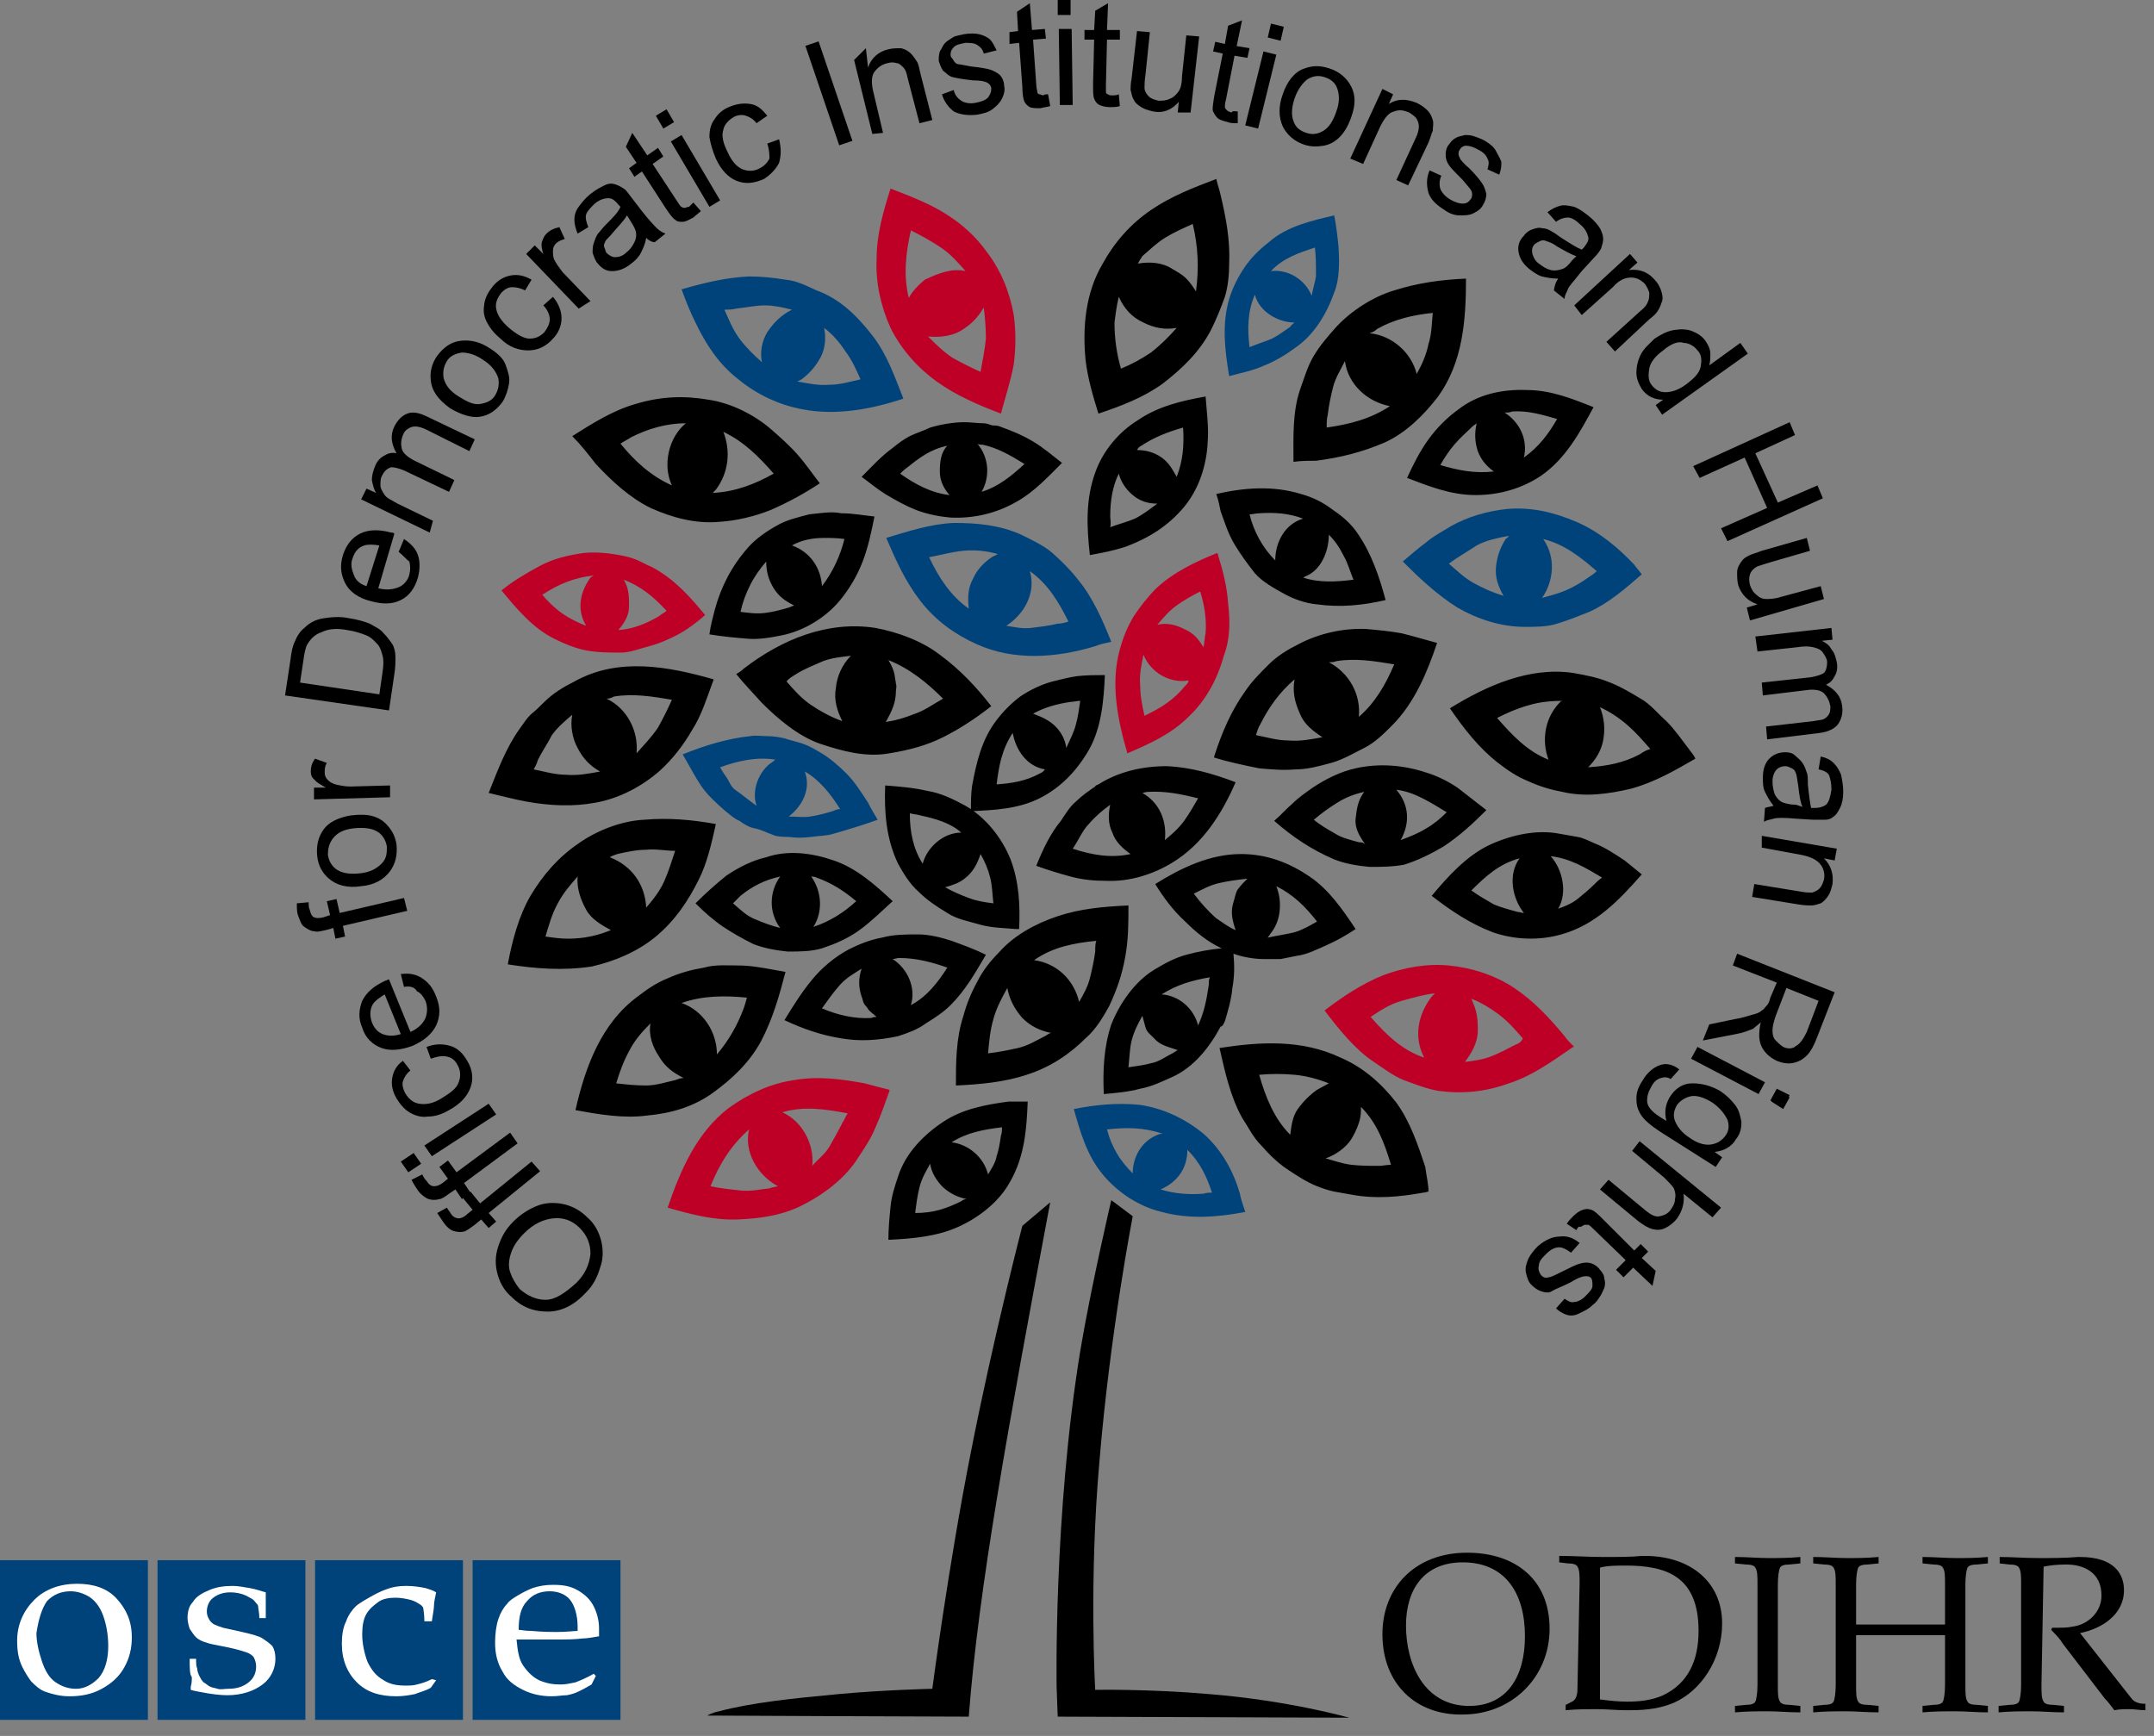 <?xml version="1.0" encoding="utf-8" ?>
<svg xmlns="http://www.w3.org/2000/svg" xmlns:xlink="http://www.w3.org/1999/xlink" width="201" height="162">
	<rect width="100%" height="100%" fill="#808080" stroke="none"/>
	<path transform="translate(98.589 112)" d="M0.111 48.2L0.011 45.5C0.011 45.5 -0.289 29.4 2.211 14.1C3.211 8.1 5.111 0 5.111 0L7.111 1.5C7.111 1.5 5.011 12.3 4.011 24.3C3.011 35.5 3.611 45.7 3.611 45.7C3.611 45.7 8.511 45.6 14.311 46.1C21.711 46.7 27.311 48.3 27.311 48.3L0.111 48.2Z"/>
	<path transform="translate(66 112.2)" d="M0 47.9C0 47.9 0.5 47.6 1.1 47.5C4.1 46.7 7.9 46.3 12.2 45.9C16.5 45.5 21 45.4 21 45.4C21 45.4 22.5 33.9 24.6 23.3C26.7 12.6 29.4 2.2 29.4 2.2L32 0C28.1 20.8 25.3 36.1 24.4 48C21.6 48 0 47.9 0 47.9"/>
	<path fill="#00437B" transform="translate(63.6 20.1)" d="M14.1 55.6C13.4 55.8 12.7 56 12 56.1C11.4 56.2 10.7 56.1 10 56.1C11.3 55.1 12.1 53.5 11.5 51.9C12.9 52.7 13.9 54 14.8 55.4C14.6 55.4 14.3 55.5 14.1 55.6M8.5 51C7.2 51.8 6.5 53.7 7 55.1C6.3 54.6 5.7 54.1 5 53.6C4.7 53.4 4.5 53 4.3 52.6C4.1 52.3 3.8 51.9 3.6 51.5C5.3 50.9 7 50.5 8.8 50.8C8.7 50.8 8.6 50.9 8.5 51M17.4 54.8C16.8 53.9 16.2 52.9 15.4 52.1C14.7 51.4 13.8 50.6 12.9 50.1C12.4 49.8 11.9 49.5 11.3 49.3C10.7 49.1 10.2 49 9.6 48.8C9.2 48.7 8.5 48.6 8.1 48.6C7.5 48.6 6.9 48.5 6.4 48.6C5.4 48.7 4.4 48.9 3.3 49.2C2.2 49.5 1.1 49.9 0.1 50.3C0.7 51.3 1.2 52.3 1.8 53.2C2.4 54.1 3.3 54.9 4.1 55.6C4.5 55.9 4.9 56.3 5.4 56.5C5.8 56.8 6.3 57.1 6.8 57.2C7.4 57.3 7.9 57.6 8.5 57.8C8.9 58 9.6 58 10 58C10.7 58.1 11.3 58.1 12.1 58C12.8 57.9 13.6 57.9 14.2 57.7C15.6 57.3 16.9 56.9 18.3 56.4C18 55.9 17.7 55.4 17.4 54.8M35.1 38.1C34.3 38.3 33.4 38.4 32.6 38.5C31.8 38.6 31 38.4 30.3 38.3C32 37.2 33.1 35.2 32.5 33.2C34.2 34.4 35.2 36.1 36.1 37.9C35.8 38 35.5 38.1 35.1 38.1M29.1 31.8C28.3 32.3 27.6 33 27.2 33.9C26.7 34.8 26.7 35.7 26.8 36.7C25.1 35.5 24 33.8 23.1 31.9C24.2 31.7 25.2 31.4 26.3 31.3C27.4 31.2 28.4 31.3 29.5 31.6C29.3 31.7 29.2 31.8 29.1 31.8M38.6 40.2C39.1 40 39.6 39.9 40.1 39.8C39.3 37.8 38.4 35.7 37 34C36.3 33.1 35.5 32.3 34.6 31.5C33.8 30.8 32.7 30.3 31.7 29.8C29.7 28.9 27.6 28.7 25.4 28.7C23.2 28.8 21.1 29.5 19.1 30.1C20 32.2 20.9 34.2 22.3 36C23.7 37.8 25.5 39.1 27.5 40C31 41.6 35 41.3 38.6 40.2M84.6 33.8C83.9 34.3 83.2 34.7 82.5 35C81.8 35.3 81 35.5 80.3 35.7C81.4 34.1 81.6 31.9 80.4 30.2C82.4 30.7 83.9 31.9 85.4 33.2C85.2 33.4 84.9 33.6 84.6 33.8M76.9 30.2C76.4 31 76.1 31.8 76 32.8C75.9 33.8 76.2 34.6 76.7 35.5C75.7 35.2 74.8 34.8 73.9 34.3C73 33.8 72.3 33.1 71.6 32.5C72.4 31.9 73.3 31.4 74.2 30.8C75.1 30.3 76.2 30.1 77.2 29.9C77.1 30.1 77 30.1 76.9 30.2M88.9 32.6C87.4 31 85.6 29.5 83.5 28.6C81.4 27.7 79.3 27.2 77 27.4C75.2 27.6 73.4 28.1 71.8 29C71 29.5 70.2 29.9 69.5 30.5C68.7 31.1 68 31.7 67.3 32.3C68.9 33.9 70.5 35.4 72.4 36.6C74.3 37.7 76.5 38.4 78.7 38.4C79.7 38.4 80.8 38.4 81.7 38.1C82.7 37.8 83.7 37.4 84.7 37C86.5 36.2 88.1 34.8 89.6 33.5C89.4 33.2 89.1 32.9 88.9 32.6M48.7 91.3C47.3 91.4 46 91.3 44.7 90.9C46.3 90.2 47.2 88.9 47.2 87.2C48.4 88.4 49 89.7 49.5 91.2C49.2 91.2 49 91.2 48.7 91.3M44.2 85.9C42.9 86.5 42.1 87.9 42.1 89.4C41.5 88.8 41 88.2 40.6 87.5C40.2 86.8 39.9 86.1 39.7 85.3C41.5 85.1 43.1 85.1 44.9 85.7C44.6 85.7 44.4 85.8 44.2 85.9M52.1 91.3C51.5 89.2 50.4 87.2 48.7 85.7C47 84.3 44.9 83.3 42.7 83C40.6 82.8 38.6 83 36.6 83.4C37.2 85.5 37.8 87.7 39.3 89.5C40.7 91.2 42.7 92.5 44.8 93C47.4 93.7 50 93.5 52.6 93C52.4 92.4 52.2 91.8 52.1 91.3M5.1 8.7C6 8.6 6.9 8.4 7.8 8.4C8.6 8.4 9.5 8.6 10.3 8.8C9.3 9.3 8.6 10 8 10.9C7.5 11.7 7.3 12.8 7.5 13.7C6.7 13 6 12.3 5.4 11.5C4.8 10.7 4.4 9.7 4 8.8C4.3 8.8 4.7 8.8 5.1 8.7M11.2 15.3C12 14.7 12.5 14.1 13 13.2C13.4 12.4 13.5 11.4 13.3 10.5C14.1 11.1 14.7 11.8 15.3 12.7C15.9 13.5 16.3 14.4 16.7 15.3C15.8 15.5 14.8 15.8 13.9 15.8C12.8 15.9 11.9 15.7 10.8 15.5L11.2 15.3M1.3 10C2.3 12.1 3.5 13.9 5.3 15.3C7 16.7 9.1 17.7 11.3 18.1C14.4 18.7 17.7 18.1 20.7 17.1C19.9 15.1 19.2 13 17.8 11.2C16.4 9.4 14.8 7.8 12.6 7C11.7 6.6 10.8 6.1 9.7 6C8.5 5.8 7.4 5.7 6.3 5.7C4.1 5.8 2.1 6.3 0 6.9C0.4 8 0.8 9 1.3 10M59.2 5.7C59.1 6.3 58.9 6.9 58.8 7.5C58.2 6 56.6 5 55 5.2C56.1 4 57.6 3.5 59.1 3C59.2 3.8 59.2 4.7 59.2 5.7M56.8 10.4C56.2 10.8 55.7 11.2 55.1 11.5C54.4 11.8 53.7 12 53 12.3C52.8 10.6 52.8 9 53.5 7.4C53.9 9 55.7 10 57.2 10C57.1 10.1 56.9 10.2 56.8 10.4M61.3 2.9C61.2 1.9 61.1 1 60.9 0C58.8 0.5 56.5 1 54.8 2.5C53.9 3.2 53.1 4 52.5 4.9C51.9 5.8 51.4 6.8 51.1 7.8C50.4 10.2 50.7 12.6 51.1 15C52.2 14.7 53.3 14.5 54.4 14C55.4 13.6 56.4 13 57.2 12.4C59 11.2 60.2 9.2 60.9 7.2C61.4 6 61.4 4.4 61.3 2.9"/>
	<path transform="translate(45.6 16.7)" d="M87.5 60.6C86.7 61.1 85.9 61.4 85.1 61.7C86 60.1 85.9 58.4 84.7 57C86.4 57.2 87.9 58.2 89.4 59.1C88.8 59.7 88.2 60.2 87.5 60.6M81.2 61.9C80.5 61.7 79.6 61.5 79 61.1C78.3 60.7 77.6 60.3 77 59.8C77.7 59.2 78.4 58.7 79.2 58.2C80 57.7 80.8 57.4 81.7 57.2C81.1 58 81 58.8 80.9 59.7C80.8 60.6 81.3 61.4 81.8 62.1C81.6 61.9 81.4 61.9 81.2 61.9M89.1 62.3C90.6 61.3 91.8 60.2 93.1 58.9C92.2 58.2 91.3 57.5 90.4 56.8C89.5 56.2 88.5 55.7 87.5 55.4C85.4 54.7 83.1 54.5 80.9 55C79.5 55.3 78.1 56 76.9 56.8C76.2 57.3 75.6 57.7 75 58.3C74.4 58.8 73.9 59.4 73.3 59.9C75 61.4 76.8 62.6 78.9 63.5C79.9 63.9 81.1 64.1 82.2 64.2C83.2 64.2 84.3 64.2 85.4 64C86.7 63.6 87.9 63 89.1 62.3M67.9 69C67.1 68.3 66.4 67.5 65.8 66.7C66.6 66.3 67.3 65.9 68.2 65.7C69.1 65.5 69.9 65.4 70.8 65.3C70.5 65.6 70.2 65.9 69.9 66.3C69.7 66.6 69.6 67.2 69.5 67.5C69.2 68.4 69.4 69.2 69.7 70.1C69 69.8 68.5 69.4 67.9 69M67.2 75.2C67 76.5 66.8 77.7 66.2 79C65.8 77.4 64.4 76.2 62.8 76.1C64.2 75.2 65.6 74.8 67.3 74.5C67.2 74.7 67.2 74.9 67.2 75.2M63.8 81.6C63.2 81.9 62.5 82.4 61.9 82.5C61.2 82.7 60.4 82.8 59.7 82.9C59.8 82.1 59.8 81.2 60 80.4C60.2 79.6 60.6 78.8 61 78.1C61.1 78.5 61.2 78.8 61.3 79.2C61.4 79.6 61.8 79.9 62.1 80.2C62.7 80.9 63.5 81 64.3 81.3C64.1 81.4 64 81.5 63.8 81.6M72.9 70.5C73.4 69.9 73.7 69.2 73.8 68.4C73.9 67.5 73.8 66.8 73.5 66C75.1 66.8 76.2 67.9 77.3 69.3C76.6 69.7 75.9 70.1 75.2 70.3C74.4 70.5 73.6 70.6 72.7 70.8C72.8 70.6 72.9 70.6 72.9 70.5M68.7 78.6C69 77.6 69.3 76.6 69.4 75.5C69.6 74.4 69.6 73.4 69.5 72.3C70.3 72.6 71.4 72.8 72.3 72.8C72.8 72.8 73.4 72.8 73.9 72.8C74.4 72.7 74.9 72.6 75.4 72.5C76.3 72.4 77.3 71.9 78.2 71.5C79.1 71.1 80 70.6 80.9 70C79.7 68.2 78.4 66.3 76.6 65.1C74.7 63.8 72.6 63 70.2 63C67.3 63 64.6 64.3 62.2 65.8C63 67.1 63.9 68.3 65 69.3C66 70.3 67.1 71.2 68.4 71.8C67.3 71.9 66.2 72.1 65.1 72.4C64 72.7 63.1 73.2 62.1 73.8C60.3 74.9 58.9 76.9 58.1 78.9C57.4 81 57.3 83.2 57.4 85.4C58.5 85.3 59.7 85.2 60.8 84.9C61.9 84.7 62.9 84.2 63.8 83.8C65.8 82.9 67.3 81 68.3 79.1C68.5 79.1 68.6 78.8 68.7 78.6M56.6 72.1C56.5 72.9 56.3 73.8 56.1 74.6C55.9 75.4 55.5 76.1 55.1 76.8C54.6 74.7 53 73.2 50.9 72.9C52.6 71.7 54.6 71.3 56.7 71.1C56.6 71.4 56.6 71.7 56.6 72.1M51.9 80C51.1 80.4 50.3 80.9 49.4 81.1C48.5 81.3 47.5 81.5 46.6 81.6C46.7 80.5 46.8 79.4 47.1 78.4C47.4 77.3 47.9 76.4 48.4 75.5C48.6 76.6 49.1 77.5 49.8 78.3C50.6 79.1 51.5 79.5 52.5 79.7C52.3 79.7 52.1 79.9 51.9 80M57.9 77.2C58.6 75.7 59.1 74.3 59.4 72.6C59.7 71 59.7 69.4 59.7 67.8C57.4 67.9 55.2 68.1 53.1 68.8C51 69.5 49 70.6 47.6 72.2C46.8 73 46.1 73.9 45.6 74.9C45 76 44.6 77 44.3 78.1C43.6 80.2 43.6 82.5 43.6 84.6L43.6 84.6C45.8 84.5 48.1 84.3 50.2 83.6C52.4 82.9 54.2 81.7 55.8 80.1C56.6 79.4 57.3 78.3 57.9 77.2M35.7 78.3C34.1 78.4 32.5 78 31.1 77.4C31.6 76.7 32.1 76 32.7 75.3C33.3 74.6 34 74.2 34.8 73.7C34.5 74.6 34.5 75.4 34.8 76.3C34.9 76.5 34.9 76.7 35 76.9C35.1 77.1 35.2 77.2 35.3 77.3C35.5 77.7 35.9 77.9 36.2 78.2C36.1 78.2 35.9 78.2 35.7 78.3M38.3 72.7C39.9 72.7 41.4 73.1 42.8 73.6C41.9 75 40.9 76.3 39.4 77.1C39.9 75.5 39.1 73.7 37.7 72.8C37.9 72.8 38.1 72.7 38.3 72.7M38.2 80C39.1 79.7 40 79.4 40.8 78.8C41.6 78.3 42.4 77.8 43.1 77.1C44.5 75.7 45.4 74.1 46.4 72.4C45.4 71.9 44.3 71.5 43.2 71.1C42.3 70.8 41.1 70.5 40.1 70.5C38.9 70.5 37.8 70.5 36.7 70.8C35.6 71 34.6 71.4 33.6 71.9C32.3 72.6 31.1 73.6 30.2 74.7C29.2 75.9 28.4 77.2 27.6 78.5C29.3 79.3 31 79.9 32.9 80.2C34.6 80.5 36.3 80.4 38.2 80M23.5 66.9C24.6 66 25.8 65.4 27.2 65.1C26.2 66.5 26.1 68.4 27.2 69.9C26.4 69.7 25.6 69.4 24.9 69.1C24.1 68.8 23.5 68.2 22.8 67.6C23.1 67.3 23.3 67.1 23.5 66.9M30.6 65.2C32 65.7 33.1 66.4 34.3 67.4C33.1 68.5 31.8 69.3 30.3 69.8C31.2 68.4 31.1 66.5 30.1 65.1C30.2 65.1 30.4 65.1 30.6 65.2M22.2 65C21.2 65.8 20.2 66.7 19.3 67.6C20.1 68.4 21 69.2 21.9 69.8C22.8 70.4 23.7 70.9 24.7 71.4C25.7 71.8 26.9 72 27.9 72.1C29 72.1 30.1 72.1 31.1 71.8C32.3 71.4 33.5 70.9 34.6 70.1C35.7 69.3 36.7 68.3 37.7 67.4C36.1 65.9 34.3 64.3 32.2 63.6C30.2 62.9 27.9 62.6 25.9 63.3C24.6 63.6 23.4 64.2 22.2 65M40.3 59.4C41.7 59.7 43.1 60.1 44.1 61C42.4 61 40.9 62.4 40.5 63.9C39.6 62.5 39.3 60.9 39.3 59.2C39.7 59.3 40 59.3 40.3 59.4M44.4 65.3C45.2 64.7 45.6 63.9 45.9 63C46.3 63.7 46.6 64.4 46.8 65.2C47 66 47 66.8 47.1 67.6C46.3 67.5 45.6 67.4 44.8 67.1C44 66.8 43.3 66.5 42.6 66.1C43.3 65.9 43.9 65.7 44.4 65.3M38.2 63.9C38.7 64.8 39.3 65.8 40.1 66.5C40.9 67.3 41.8 67.9 42.8 68.5C43.7 69.1 44.9 69.3 45.9 69.6C47 69.9 48.1 69.9 49.2 70C49.3 70 49.4 70 49.5 70C49.6 67.8 49.5 65.6 48.7 63.5C47.9 61.5 46.4 59.6 44.5 58.5C43.4 57.9 42.2 57.3 40.9 57.1C39.6 56.8 38.3 56.7 37 56.6C36.9 59.1 37.1 61.6 38.2 63.9M58 58.4C57.8 59.3 57.8 60.2 58.2 61C58.5 61.9 59.2 62.5 59.9 63C58.1 63.4 56.3 63.1 54.5 62.5C55 61.8 55.4 60.8 56 60.2C56.6 59.5 57.3 58.9 58 58.4M61.5 57.2C63.1 57.1 64.6 57.4 66.2 57.8C65.8 58.5 65.4 59.2 64.9 59.9C64.4 60.6 63.7 61.2 63.1 61.7C63.3 59.9 62.6 58.2 61 57.3C61.1 57.3 61.3 57.2 61.5 57.2M56.6 56.7C56 57.1 55.3 57.6 54.8 58.1C54.2 58.6 53.8 59.3 53.4 59.9C52.4 61.1 51.7 62.6 51.1 64.1C52.2 64.5 53.2 64.8 54.3 65.1C55.4 65.4 56.5 65.5 57.6 65.5C59.8 65.6 62 64.9 63.8 63.8C66.6 62.1 68.4 59.3 69.7 56.3C67.6 55.5 65.5 54.9 63.3 54.8C61 54.8 58.8 55.3 56.9 56.5C56.7 56.6 56.6 56.6 56.6 56.7M54.3 48.8C54.6 48.8 54.9 48.7 55.2 48.7C55.1 49.4 55 50.2 54.8 50.9C54.6 51.7 54.2 52.4 53.9 53.1C53.8 52.3 53.4 51.6 52.9 51.1C52.3 50.5 51.6 50.2 50.8 49.9C51.9 49.3 53 49 54.3 48.8M51.4 55.5C50.1 56.2 48.8 56.4 47.4 56.5C47.6 54.8 47.9 53.2 48.9 51.7C49.2 53.3 50.2 54.8 51.9 55.1C51.8 55.3 51.6 55.4 51.4 55.5M52.6 46.9C51.5 47.2 50.5 47.7 49.6 48.3C48.8 48.9 48 49.7 47.4 50.5C46 52.3 45.5 54.5 45.1 56.7C45 57.5 45 58.2 45 59C47.2 58.9 49.4 58.8 51.4 57.8C53.4 56.8 54.9 55.2 56 53.3C57.2 51.2 57.4 48.6 57.5 46.3C56.7 46.3 55.8 46.3 54.9 46.4C54.2 46.5 53.4 46.7 52.6 46.9M28.7 46.2C29.5 45.7 30.3 45.4 31.2 45C32 44.7 32.9 44.6 33.8 44.5C33 45.3 32.5 46.4 32.4 47.5C32.2 48.6 32.5 49.6 33 50.6C31.9 50.2 31 49.7 30.1 49.1C29.2 48.5 28.5 47.7 27.8 46.9C28 46.6 28.4 46.4 28.7 46.2M37.1 50.6C37.6 49.7 38 48.9 38 47.8C38 47.6 38.1 47.4 38 47.1C38 46.9 37.9 46.6 37.9 46.4C37.8 45.8 37.6 45.4 37.3 44.9C39.3 45.7 40.9 47 42.4 48.5C41.5 49 40.7 49.6 39.8 49.9C38.8 50.3 37.8 50.6 36.8 50.7C36.9 50.9 37 50.7 37.1 50.6M25.5 48.9C27 50.4 28.9 52 30.9 52.7C33 53.4 35.2 54 37.4 53.6C39.2 53.3 40.8 52.9 42.4 52.1C44 51.3 45.5 50.3 46.9 49.2C45.5 47.4 44 45.8 42.1 44.4C40.4 43.1 38.2 42.3 36.1 41.9C31.6 41.2 27.3 43 23.8 45.7C23.6 45.9 23.3 46.1 23.1 46.2C23.9 47.2 24.7 48 25.5 48.9M31.3 33.5C31.9 33.5 32.5 33.5 33.2 33.6C32.8 35.2 32.1 36.7 31.1 38C31 36.3 30 34.8 28.3 34.2C29.2 33.7 30.2 33.5 31.3 33.5M28 40C27.3 40.2 26.6 40.4 25.8 40.5C25 40.6 24.3 40.5 23.5 40.4C23.7 39.5 24 38.7 24.4 37.9C24.8 37.1 25.3 36.4 25.9 35.7C25.9 36.6 26.1 37.4 26.6 38.2C27.1 39 27.7 39.4 28.5 39.8L28 40M29.9 31.3C28.8 31.6 27.8 31.8 26.8 32.4C25.9 32.9 24.9 33.6 24.2 34.4C22.7 36.1 21.7 38 21.1 40.2C20.9 41 20.7 41.7 20.6 42.5C21.8 42.7 22.9 42.8 24.1 42.9C25.2 43 26.3 42.8 27.3 42.6C29.4 42.2 31.5 40.9 32.8 39.3C33.7 38.2 34.4 37 34.9 35.7C35.4 34.4 35.7 33 36 31.5C35 31.4 34 31.2 32.9 31.2C32 31 30.9 31.2 29.9 31.3M72 50.9C72.8 49.3 73.8 47.9 75.2 46.7C75 47.8 75.2 48.8 75.7 49.9C76.1 50.9 76.9 51.5 77.8 52.1C76.7 52.3 75.7 52.5 74.6 52.4C73.6 52.4 72.6 52.1 71.6 51.9C71.7 51.6 71.8 51.2 72 50.9M79.1 45C80.9 44.7 82.7 45 84.5 45.3C83.7 47.2 82.7 48.9 81.2 50.2C81.4 48.1 80.3 46.1 78.4 45.1C78.6 45.1 78.9 45.1 79.1 45M71.9 55C73 55.1 74.1 55.2 75.3 55.1C76.4 55.1 77.5 54.8 78.6 54.5C79.7 54.2 80.7 53.6 81.7 53.1C82.7 52.6 83.5 51.8 84.3 51C86.4 48.9 87.6 46 88.5 43.3C87.4 43 86.4 42.7 85.2 42.4C84.1 42.2 83 42.1 81.9 42C79.8 41.9 77.5 42.4 75.6 43.4C74.6 43.9 73.6 44.5 72.8 45.3C72 46.1 71.2 46.9 70.6 47.8C69.3 49.6 68.4 51.7 67.7 53.9C67.7 53.9 67.7 54 67.7 54C69 54.4 70.4 54.7 71.9 55M71.9 31.2C73.3 31.1 74.7 31.2 76 31.7C74.3 32.2 73.4 33.9 73.4 35.6C72.2 34.4 71.4 32.9 71 31.3C71.3 31.3 71.6 31.2 71.9 31.2M76.6 36.9C77.8 36.2 78.4 34.6 78.4 33.2C79 33.8 79.4 34.4 79.8 35.2C80.2 35.9 80.4 36.7 80.7 37.4C79.1 37.6 77.5 37.7 76 37.2C76.2 37.1 76.4 37 76.6 36.9M68.3 31C68.7 32.1 69 33.1 69.6 34.1C70.2 35.1 70.8 35.9 71.5 36.8C72.2 37.6 73.3 38.2 74.2 38.7C75.1 39.2 76.2 39.6 77.3 39.7C79.5 40 81.5 39.8 83.7 39.3C83.1 37.1 82.4 35 81.1 33.1C80.5 32.2 79.7 31.5 78.8 30.9C77.9 30.2 76.9 29.7 75.8 29.4C73.2 28.6 70.5 28.8 67.9 29.4C68.1 30 68.2 30.5 68.3 31M58 31.5C58 30.1 58.2 28.7 58.8 27.5C59 28.3 59.5 29 60.1 29.5C60.8 30.1 61.6 30.3 62.4 30.3C61.7 30.8 61.1 31.3 60.3 31.7C59.6 32 58.8 32.2 58 32.5C58.1 32.1 58 31.8 58 31.5M60.9 24.9C62.1 24.1 63.4 23.6 64.8 23.2C64.9 24.8 64.8 26.3 64.2 27.8C63.8 27.1 63.5 26.5 62.8 26C62.1 25.5 61.3 25.3 60.5 25.3C60.6 25.1 60.7 25 60.9 24.9M59.5 34.3C61.6 33.5 63.4 32.4 64.9 30.6C66.3 28.9 67 26.7 67.1 24.5C67.2 23.1 67 21.7 66.9 20.3C64.7 20.7 62.5 21.2 60.6 22.5C58.8 23.6 57.3 25.4 56.6 27.4C55.7 29.9 55.8 32.4 56.1 35.1C57.2 34.9 58.3 34.7 59.5 34.3M78.3 22C78.4 21.1 78.6 20.2 78.8 19.4C79 18.6 79.5 17.8 79.9 17C80.2 19.2 82 20.8 84.1 21.2C82.3 22.4 80.3 22.9 78.2 23.2C78.2 22.7 78.2 22.4 78.3 22M82.9 14C84.5 13.1 86.2 12.7 88.1 12.5C88 13.5 88 14.5 87.7 15.4C87.5 16.4 87.1 17.3 86.6 18.2C86.1 16.2 84.3 14.6 82.2 14.4C82.5 14.3 82.7 14.2 82.9 14M77.2 26.3C79.5 26 81.5 25.5 83.6 24.6C85.6 23.7 87.3 22 88.6 20.3C90.9 17.1 91.2 13.2 91.2 9.3C88.9 9.4 86.7 9.7 84.5 10.4C82.5 11 80.5 12.3 79.1 13.8C78.3 14.7 77.6 15.5 77 16.5C76.4 17.5 76.1 18.6 75.7 19.7C75 21.8 75.1 24.1 75.1 26.3C75.1 26.3 75.1 26.3 75.1 26.4C75.8 26.3 76.5 26.3 77.2 26.3M91.8 23.1C91.9 23 92.1 22.9 92.2 22.8C92 23.6 92 24.5 92.3 25.4C92.6 26.2 93.1 26.8 93.8 27.3C92 27.5 90.5 27.2 88.8 26.7C89.2 26 89.6 25.4 90.1 24.8C90.7 24.1 91.3 23.6 91.8 23.1M95.5 21.7C97 21.6 98.3 22 99.7 22.4C98.9 23.8 98 25 96.6 26C97 24.3 96.2 22.7 94.8 21.8C95.1 21.8 95.3 21.8 95.5 21.7M90.5 21.5C89.4 22.3 88.5 23.2 87.7 24.3C86.9 25.4 86.3 26.6 85.7 27.9C87.8 28.7 89.8 29.5 92.1 29.5C94.3 29.5 96.4 28.9 98.2 27.7C100.5 26.1 101.8 23.7 103.1 21.3C101.1 20.5 99.1 19.7 96.9 19.7C94.6 19.6 92.3 20.1 90.5 21.5M107.4 53.7C105.9 54.5 104.3 54.8 102.6 54.9C103.3 54.2 103.8 53.4 104 52.4C104.2 51.3 104.1 50.3 103.7 49.3C104.6 49.7 105.5 50.3 106.3 51C107.1 51.7 107.7 52.4 108.4 53.2C108 53.3 107.7 53.5 107.4 53.7M100 48.8C98.6 50.2 98.2 52.3 98.9 54.2C96.9 53.4 95.5 51.9 94.1 50.3C95.1 49.8 96 49.4 97.1 49.1C98.1 48.8 99.2 48.7 100.3 48.7C100.2 48.7 100.1 48.7 100 48.8M112 53.2C111.3 52.3 110.7 51.4 109.9 50.6C109.1 49.9 108.4 49 107.5 48.5C106.5 47.9 105.5 47.3 104.4 46.9C103.4 46.5 102.3 46.3 101.2 46.1C97.1 45.5 93.1 47.3 89.7 49.4C91 51.3 92.4 53.1 94.2 54.5C95.1 55.2 96 55.8 97 56.2C98.1 56.7 99.1 57 100.2 57.2C102.3 57.7 104.5 57.4 106.6 56.9C108.8 56.3 110.7 55.2 112.6 54.1C112.5 53.8 112.2 53.5 112 53.2M103.2 65.8C102.7 66.3 102.1 66.8 101.6 67.2C101.1 67.6 100.4 67.9 99.8 68.1C100.7 66.6 100.2 64.4 99.1 63.2C100.9 63.4 102.4 64.3 103.9 65.2C103.6 65.4 103.4 65.6 103.2 65.8M96 68.4C95.3 68.2 94.5 68 93.8 67.7C93.1 67.3 92.4 66.9 91.7 66.4C93 65.1 94.3 63.9 96.2 63.4C95.1 64.9 95.5 67.1 96.6 68.5C96.4 68.5 96.2 68.4 96 68.4M106 63.6C105.1 63 104.2 62.4 103.2 62C102.7 61.8 102.2 61.5 101.6 61.4C101 61.3 100.5 61.2 99.9 61.1C97.8 60.7 95.5 61.2 93.5 62.1C91.3 63.1 89.5 65.1 88 66.9C89.8 68.3 91.6 69.5 93.7 70.3C95.7 71 98 71.1 100.1 70.5C103.3 69.6 105.5 67.3 107.6 64.9C107 64.4 106.5 64 106 63.6M83.1 92.1C82.2 92.1 81.4 92.1 80.5 92C79.7 91.9 78.8 91.6 78.1 91.4C79 91.1 80 90.4 80.5 89.6C80.8 89.1 81 88.7 81.2 88.1C81.4 87.5 81.4 87.1 81.4 86.6C82.9 88.1 83.6 90 84.2 92C83.8 92 83.4 92.1 83.1 92.1M77.3 85C76.6 85.5 76 86.1 75.5 86.8C75 87.5 74.9 88.4 74.8 89.2C73.3 87.7 72.5 85.7 71.9 83.6C73 83.5 74.1 83.5 75.2 83.6C76.3 83.7 77.4 84 78.4 84.4C78 84.6 77.7 84.8 77.3 85M87.4 92.2C86.7 90.1 86 88 84.7 86.2C83.3 84.4 81.6 82.9 79.5 82C75.9 80.3 72.1 80.5 68.2 81.1C68.7 83.3 69.2 85.6 70.3 87.6C70.9 88.5 71.3 89.4 72.1 90.2C72.8 91 73.6 91.8 74.5 92.4C75.4 93 76.3 93.6 77.3 94C77.8 94.2 78.4 94.4 78.9 94.5C79.5 94.6 80 94.7 80.6 94.8C82.8 95.2 85 95 87.2 94.6C87.4 94.6 87.6 94.5 87.7 94.5C87.7 93.8 87.5 93 87.4 92.2M47.8 89.3C47.7 90 47.6 90.6 47.4 91.2C47.3 91.8 46.9 92.4 46.6 92.9C46.2 91.3 44.8 90.1 43.2 89.9C44.6 89 46.2 88.7 47.9 88.5C47.9 88.8 47.9 89 47.8 89.3M44.1 95.4C43.5 95.7 42.8 96 42.1 96.2C41.4 96.4 40.6 96.5 39.8 96.5C39.9 95.7 40 94.9 40.2 94.1C40.4 93.3 40.8 92.6 41.2 91.9C41.3 92.7 41.8 93.5 42.4 94.1C43.1 94.7 43.7 95 44.6 95.2C44.4 95.2 44.2 95.3 44.1 95.4M48.5 86.1C46.3 86.4 44.2 86.8 42.4 88C40.6 89.2 38.9 90.9 38.2 93.1C37.9 94 37.6 94.9 37.5 95.9C37.4 96.9 37.3 98 37.3 99C39.5 98.9 41.8 98.7 43.8 97.8C45.8 96.9 47.7 95.4 48.7 93.5C50 91.2 50.2 88.7 50.3 86.1C49.7 86.1 49.1 86.1 48.5 86.1M23.8 77.4C23.2 79 22.4 80.4 21.3 81.7C21.3 79.6 20 77.6 18 76.9C20 76.2 22 76.2 24.1 76.4C24 76.8 23.9 77.1 23.8 77.4M17.4 84.1C16.5 84.3 15.6 84.6 14.7 84.6C13.7 84.6 12.8 84.5 11.9 84.4C12.2 83.4 12.6 82.3 13.1 81.4C13.6 80.4 14.3 79.6 15.1 78.8C14.9 79.9 15.3 81 15.9 81.9C16.5 82.9 17.2 83.4 18.2 83.9C17.9 83.9 17.7 84 17.4 84.1M26.6 73.8C25.5 73.6 24.4 73.4 23.3 73.4C22.3 73.4 21.1 73.3 20.1 73.6C18.9 73.8 17.8 74.1 16.7 74.6C15.7 75 14.8 75.6 13.9 76.3C10.5 78.8 9 82.9 8.1 86.9C10.3 87.3 12.6 87.7 14.8 87.4C17 87.2 19.1 86.6 20.9 85.3C22.7 84 24.3 82.5 25.4 80.5C26.5 78.4 27.1 76.3 27.7 74C27.7 74 27.7 74 27.7 74L26.6 73.8M7.4 70.9C6.7 70.9 6 70.8 5.3 70.7C5.6 69.7 5.9 68.6 6.4 67.7C6.9 66.7 7.6 65.9 8.3 65.1C8.2 66.2 8.6 67.3 9.1 68.2C9.6 69.1 10.5 69.6 11.4 70.1C10.2 70.6 8.9 70.9 7.4 70.9M12 63C12.9 62.8 13.8 62.6 14.7 62.6C15.6 62.5 16.5 62.7 17.4 62.7C17.1 63.6 16.8 64.6 16.4 65.5C16 66.4 15.4 67.2 14.7 68C14.6 65.9 13.4 64.1 11.3 63.3C11.6 63.1 11.8 63.1 12 63M9.6 73.5C11.8 73 13.9 72.1 15.6 70.7C17.4 69.2 18.6 67.4 19.6 65.4C20.4 63.8 20.8 62 21.2 60.2C19 59.8 16.8 59.6 14.5 59.8C12.4 59.9 10.1 60.8 8.4 62C6.5 63.3 5.1 64.9 3.9 66.9C2.8 68.8 2.2 71.1 1.8 73.2C1.8 73.2 1.8 73.3 1.8 73.3C4.4 73.7 6.9 73.9 9.6 73.5M4.6 54.2C5 53.4 5.5 52.7 5.9 51.9C6.4 51.2 7.1 50.6 7.8 50C7.6 51 7.8 52.2 8.3 53.1C8.8 54.1 9.5 54.8 10.4 55.3C9.3 55.5 8.3 55.7 7.2 55.6C6.2 55.6 5.2 55.3 4.2 55.1C4.3 54.9 4.5 54.6 4.6 54.2M11.7 48.3C13.5 48 15.3 48.3 17.1 48.6C16.7 49.5 16.3 50.3 15.8 51.2C15.2 52.1 14.5 52.8 13.8 53.6C14 51.5 12.9 49.4 11 48.5C11.3 48.5 11.5 48.4 11.7 48.3M3.5 58.1C5.7 58.5 7.9 58.6 10 58.2C12.2 57.8 14.3 56.7 16 55.2C17.2 54.1 18.2 52.8 19 51.4C19.9 50 20.4 48.3 21 46.7C16.8 45.5 12.1 44.6 8 46.9C7 47.4 6 48 5.2 48.8C4.8 49.2 4.4 49.6 3.9 50C3.5 50.4 3.2 50.9 2.9 51.3C1.6 53.1 0.8 55.3 0 57.3C0 57.3 0 57.3 0 57.3C1.3 57.6 2.4 57.9 3.5 58.1M39.1 26.9C40.2 26 41.3 25.2 42.8 24.9C42.2 25.5 42.1 26.4 42.1 27.3C42.1 28.1 42.4 28.8 43 29.5C41.3 29.3 39.8 28.5 38.4 27.5C38.6 27.3 38.8 27.1 39.1 26.9M46.1 24.8C47.5 25.1 48.7 25.8 50 26.6C48.8 27.7 47.6 28.7 46 29.2C46.8 27.8 46.7 26 45.6 24.7C45.7 24.8 45.9 24.8 46.1 24.8M37 29.4C38 30 38.9 30.5 39.9 30.9C41 31.3 42 31.5 43.1 31.6C45.3 31.7 47.4 31.2 49.3 30.1C50.9 29.2 52.2 27.8 53.5 26.5C52.6 25.8 51.8 25.1 50.8 24.5C49.8 23.9 48.8 23.5 47.7 23.1C47.5 23 47.2 23 47 23C46.7 22.9 46.4 22.8 46.2 22.8C45.6 22.8 45 22.7 44.4 22.7C43.4 22.7 42.2 22.9 41.2 23.2C40.6 23.5 39.9 23.7 39.3 24C38.7 24.3 38.2 24.7 37.7 25.1C36.6 25.9 35.7 26.9 34.8 27.8C35.5 28.3 36.2 28.9 37 29.4M13.3 24.1C14.9 23.3 16.6 22.8 18.4 22.8C16.8 24.1 16.2 26.7 17.1 28.6C15.1 27.7 13.6 26.3 12.3 24.7C12.6 24.5 13 24.3 13.3 24.1M21.2 29C22.4 27.4 22.6 25.4 21.9 23.6C23.8 24.5 25.2 25.9 26.6 27.5C24.8 28.5 23 29.2 20.9 29.3C21 29.2 21.1 29.1 21.2 29M10 26.6C11.5 28.2 13.1 29.7 15.1 30.7C17.1 31.6 19.3 32.2 21.5 32C23.1 31.9 24.8 31.5 26.3 30.9C27.9 30.2 29.4 29.4 30.9 28.4C30.2 27.5 29.6 26.6 28.8 25.7C28.1 24.9 27.2 24.1 26.4 23.4C24.8 22 22.6 20.9 20.5 20.6C18.2 20.2 16 20.3 13.7 21C11.6 21.6 9.7 22.8 7.8 24C7.8 24 7.8 24 7.8 24C8.6 24.8 9.3 25.7 10 26.6M58.4 13.4C58.5 12.6 58.6 11.8 58.8 11C59.3 12.1 60 12.9 61.1 13.4C62.1 13.9 63.1 14.1 64.2 13.9C63.5 14.7 62.7 15.5 61.8 16.2C60.9 16.8 60 17.3 59 17.7C58.6 16.3 58.4 14.9 58.4 13.4M61 7.2C61.7 6.6 62.3 6 63.1 5.5C63.9 5 64.8 4.6 65.7 4.2C66.2 6.3 66.3 8.3 66 10.5C65.7 10 65.4 9.6 65.1 9.3C64.7 8.9 64.3 8.7 63.8 8.4C62.9 7.8 61.7 7.7 60.6 7.9C60.7 7.6 60.9 7.4 61 7.2M55.7 16.9C55.9 18.6 56.4 20.3 56.9 21.9C59 21.2 61.1 20.4 62.9 19.1C64.7 17.7 66.3 16.2 67.4 14.1C67.9 13.1 68.3 12.1 68.7 11C69 10 69.1 8.9 69.1 7.9C69.2 5.7 68.8 3.6 68.3 1.5C68.2 1 68 0.5 67.9 0C65.8 0.8 63.7 1.6 61.8 2.9C59.9 4.2 58.4 5.9 57.3 7.9C55.7 10.6 55.4 13.8 55.7 16.9"/>
	<path fill="#BE0027" transform="translate(46.8 17.6)" d="M14.7 39.9C13.5 40.6 12.3 41.1 10.9 41.2C11.4 40.6 11.9 39.9 11.9 39C11.9 38.1 11.9 37.3 11.4 36.5C13 37.1 14.2 38.1 15.4 39.4C15.2 39.6 14.9 39.7 14.7 39.9M8.3 36.3C7.3 37.7 7 39.3 7.9 40.8C7.1 40.5 6.3 40.1 5.6 39.6C4.9 39.1 4.3 38.5 3.8 37.9C4.6 37.4 5.3 37 6.1 36.7C6.9 36.4 7.7 36.2 8.6 36.1L8.3 36.3M16.5 41.6C17.4 41.1 18.2 40.5 19 39.8C17.6 38.1 16.1 36.4 14 35.3C13.5 35.1 13 34.8 12.5 34.6C12 34.4 11.5 34.3 11 34.2C9.9 34 8.8 33.9 7.7 34C6.3 34.2 4.9 34.5 3.6 35.2C2.3 35.9 1.1 36.6 0 37.5C1.4 39.2 2.9 41 4.9 42C5.9 42.5 6.9 42.9 7.9 43.1C9 43.3 10.1 43.3 11.2 43.3C12 43.3 13 42.9 13.8 42.7C14.9 42.4 15.7 42 16.5 41.6M65.7 41.5C65.6 41.9 65.6 42.4 65.5 42.8C65 42 64.6 41.5 63.7 41.1C62.9 40.7 62.1 40.5 61.2 40.7C61.8 40 62.3 39.4 63 38.9C63.7 38.4 64.4 38 65.2 37.6C65.6 38.9 65.8 40.2 65.7 41.5M63.8 46.4C63.3 47 62.8 47.5 62.1 48C61.4 48.5 60.8 48.8 60 49.2C59.8 48.3 59.6 47.4 59.6 46.4C59.5 45.4 59.7 44.5 59.9 43.5C60.6 45.2 62.4 46.2 64.1 45.9C64.1 46.1 64 46.2 63.8 46.4M67.8 38.7C67.7 37.1 67.3 35.6 66.8 34C64.8 34.8 62.7 35.8 61.1 37.3C60.3 38.1 59.6 39 59 39.9C58.4 40.9 58 41.9 57.7 43C56.8 46.2 57.5 49.6 58.4 52.7C60.5 51.8 62.5 50.9 64.1 49.3C65.7 47.8 66.8 45.8 67.4 43.6C68 42 68 40.4 67.8 38.7M94.6 79.9C93.8 80.3 93.1 80.7 92.3 81C91.5 81.3 90.7 81.4 89.9 81.5C90.5 80.7 91.1 79.7 91.1 78.6C91.1 78.1 91.1 77.6 91 77.1C90.9 76.5 90.7 76.1 90.5 75.6C91.5 76 92.3 76.5 93.1 77.1C93.9 77.7 94.6 78.5 95.3 79.3C95.2 79.6 94.9 79.8 94.6 79.9M86.8 75.4C85.5 77.1 85.1 79.2 86.1 81.1C84 80.4 82.5 78.9 81.1 77.3C82 76.7 82.9 76.1 84 75.8C85.1 75.5 86.1 75.2 87.1 75.1C87 75.2 86.9 75.3 86.8 75.4M99.2 79.1C97.8 77.4 96.3 75.8 94.5 74.6C92.7 73.4 90.5 72.7 88.4 72.5C86.3 72.3 84.2 72.7 82.3 73.4C80.3 74.2 78.5 75.4 76.8 76.7C78.1 78.4 79.6 80.3 81.4 81.5C82.3 82.1 83.2 82.8 84.2 83.2C85.3 83.6 86.3 84 87.4 84.2C89.7 84.5 91.8 84.3 94 83.5C96.2 82.8 98.1 81.4 100 80.1C100 80.1 100 80.1 100.1 80.1C99.7 79.7 99.4 79.4 99.2 79.1M31.8 87.2C31.4 88 31 88.7 30.6 89.4C30.2 90.1 29.5 90.6 29 91.2C29.2 89.1 28 87 26.2 86.2C28.2 85.6 30.2 85.9 32.3 86.3C32.1 86.6 32 86.9 31.8 87.2M25 93.3C24.1 93.4 23.2 93.6 22.3 93.5C21.4 93.4 20.4 93.3 19.5 93.1C19.9 92.1 20.4 91.1 21 90.2C21.6 89.3 22.3 88.5 23.1 87.8C22.6 89.9 23.9 92.1 25.8 93.1C25.4 93.2 25.2 93.2 25 93.3M33.9 83.5C31.7 83.1 29.5 82.8 27.3 83.2C25.1 83.5 23 84.5 21.2 85.8C18.2 88.1 16.7 91.6 15.5 95.1C17.6 95.7 19.8 96.3 22.1 96.2C24.3 96.1 26.4 95.8 28.4 94.7C30.3 93.7 32.2 92.2 33.3 90.4C33.9 89.5 34.5 88.6 34.9 87.6C35.4 86.5 35.8 85.3 36.2 84.2C36.2 84.2 36.2 84.1 36.2 84.1C35.4 83.9 34.6 83.7 33.9 83.5M45.2 14C45.1 15 44.9 16 44.7 17.1C43.8 16.7 43 16.3 42.1 15.8C41.2 15.2 40.5 14.5 39.8 13.8C40.8 13.9 41.9 13.8 42.8 13.3C43.8 12.7 44.4 12.1 45 11.1C45.1 11.9 45.2 12.9 45.2 14M39.5 8.5C38.9 9 38.4 9.5 38 10.2C37.5 8.1 37.7 6.1 38.2 3.9C39.2 4.4 40.1 4.9 41 5.5C41.9 6.1 42.6 6.9 43.3 7.7C42 7.4 40.8 7.9 39.5 8.5M47.8 11.8C47.4 9.6 46.6 7.6 45.2 5.8C43.9 4 42.1 2.6 40.1 1.6C38.9 1 37.6 0.5 36.3 0C35.6 2.2 35 4.3 35 6.6C34.9 8.8 35.4 11 36.3 13C37.3 15 38.8 16.7 40.6 18C42.4 19.3 44.5 20.2 46.6 21C46.6 21 46.6 21 46.6 21C47 19.5 47.5 18 47.8 16.4C48 14.8 48 13.3 47.8 11.8"/>
	<path transform="translate(165.3 101.8)" d="M0.5 0L1.7 0.6L1.1 1.7L0 1L0.5 0Z"/>
	<path transform="translate(129 144.9)" d="M2.2 6.8C2.2 10.4 3.9 14.3 8.1 14.3C11.6 14.3 13.3 11.6 13.3 7.8C13.3 3.7 11.4 0.9 7.5 0.9C3.9 0.9 2.2 3.4 2.2 6.8M0 7.6C0 3.3 3 0 7.9 0C12.4 0 15.6 2.5 15.6 7.1C15.6 11.6 12.1 15.1 7.5 15.1C3.2 15.2 0 12.3 0 7.6"/>
	<path transform="translate(145.5 145.2)" d="M3.9 13.4C4.5 13.5 5.6 13.6 6.3 13.6C7.4 13.6 8.6 13.5 9.7 13C12 11.9 13 9.8 13 7C13 1.9 10 0.9 6.2 0.9C5.5 0.9 4.4 0.9 3.8 1.1L3.8 13.4L3.9 13.4ZM1.9 2.6C1.9 1.8 1.9 1.3 1.7 1C1.6 0.8 1.3 0.7 0.8 0.7L0 0.6L0 0C1.4 0 2.8 0.1 4.1 0.1C5.5 0.1 6.8 0.1 7.7 0L8 0C12.2 0 15.2 2.4 15.2 6.3C15.2 9.7 13.2 12.6 10.7 13.7C9.5 14.2 8.3 14.4 6.6 14.4L6.2 14.4C5.4 14.4 4.4 14.3 3.5 14.3C2.6 14.3 1.6 14.3 0.6 14.4L0.6 13.9L1.2 13.6C1.6 13.4 1.7 12.9 1.7 12.4L1.9 2.6L1.9 2.6Z"/>
	<path transform="translate(161.9 145.3)" d="M4 11.9C4 12.7 4 13.2 4.2 13.5C4.3 13.7 4.6 13.8 5.1 13.8L6.1 13.9L6.1 14.5C5 14.5 4 14.4 3.1 14.4C2.1 14.4 1.1 14.4 0 14.5L0 13.9L1 13.8C1.5 13.8 1.8 13.7 1.9 13.5C2 13.3 2.1 12.7 2.1 11.9L2.1 2.6C2.1 1.8 2.1 1.3 1.9 1C1.8 0.8 1.5 0.7 1 0.7L0 0.6L0 0C1.1 0 2.1 0.1 3.1 0.1C4.1 0.1 5 0.1 6.1 0L6.1 0.6L5.1 0.7C4.6 0.7 4.3 0.8 4.2 1C4.1 1.2 4 1.8 4 2.6L4 11.9Z"/>
	<path transform="translate(169.2 145.3)" d="M14.2 11.9C14.2 12.7 14.2 13.2 14.4 13.5C14.5 13.7 14.8 13.8 15.3 13.8L16.3 13.9L16.3 14.5C15.2 14.5 14.2 14.4 13.3 14.4C12.3 14.4 11.3 14.4 10.2 14.5L10.2 13.9L11.2 13.8C11.7 13.8 12 13.7 12.1 13.5C12.2 13.3 12.3 12.7 12.3 11.9L12.3 7.3C12.1 7.3 11.5 7.3 10.6 7.3L5.7 7.3C4.8 7.3 4.2 7.3 4 7.3L4 11.9C4 12.7 4 13.2 4.2 13.5C4.3 13.7 4.6 13.8 5.1 13.8L6.1 13.9L6.1 14.5C5 14.5 4 14.4 3.1 14.4C2.1 14.4 1.1 14.4 0 14.5L0 13.9L1 13.8C1.5 13.8 1.8 13.7 1.9 13.5C2 13.3 2.1 12.7 2.1 11.9L2.1 2.6C2.1 1.8 2.1 1.3 1.9 1C1.8 0.8 1.5 0.7 1 0.7L0 0.6L0 0C1.1 0 2.1 0.1 3.1 0.1C4.1 0.1 5 0.1 6.1 0L6.1 0.6L5.1 0.7C4.6 0.7 4.3 0.8 4.2 1C4.1 1.2 4 1.8 4 2.6L4 6.3C4.2 6.3 4.8 6.3 5.7 6.3L10.6 6.3C11.5 6.3 12.1 6.3 12.3 6.3L12.3 2.6C12.3 1.8 12.3 1.3 12.1 1C12 0.8 11.7 0.7 11.2 0.7L10.2 0.6L10.2 0C11.3 0 12.3 0.1 13.3 0.1C14.3 0.1 15.2 0.1 16.3 0L16.3 0.6L15.3 0.7C14.8 0.7 14.5 0.8 14.4 1C14.3 1.2 14.2 1.8 14.2 2.6L14.2 11.9Z"/>
	<path transform="translate(186.5 145.3)" d="M4 11.9C4 12.7 4 13.2 4.2 13.5C4.3 13.7 4.6 13.8 5.1 13.8L6.1 13.9L6.1 14.5C5 14.5 4 14.4 3.1 14.4C2.1 14.4 1.1 14.4 0 14.5L0 13.9L1 13.8C1.5 13.8 1.8 13.7 1.9 13.5C2 13.3 2.1 12.7 2.1 11.9L2.1 2.6C2.1 1.8 2.1 1.3 1.9 1C1.8 0.8 1.5 0.7 1 0.7L0.1 0.6L0.1 0C1.2 0 2.4 0.1 3.7 0.1C5 0.1 6.2 0.1 7.4 0L7.6 0C10.8 0 11.7 1.6 11.7 3.1C11.7 5.4 9.6 6.7 7.6 7.1L12.4 13.2C12.7 13.6 13.2 13.7 13.7 13.7L13.7 14.3C13.2 14.3 12.7 14.2 12.2 14.2C11.7 14.2 11.3 14.2 10.8 14.3C10.5 13.9 10.2 13.5 9.9 13.2L6 8.1C5.7 7.6 5.3 7.2 4.9 6.8L5 6.6C5.2 6.6 5.4 6.6 5.6 6.6C6 6.6 6.4 6.6 6.9 6.5C8.4 6.3 9.6 5.1 9.6 3.6C9.6 1.4 7.9 0.7 6.3 0.7C5.4 0.7 4.7 0.8 4.2 0.9L4 11.9L4 11.9Z"/>
	<path transform="translate(46.261 112.261)" d="M7.539 7.439C8.339 6.639 8.739 5.739 8.839 4.739C8.839 3.839 8.539 3.039 7.839 2.339C7.139 1.639 6.339 1.339 5.339 1.439C4.439 1.539 3.539 1.939 2.639 2.839C2.039 3.439 1.639 4.039 1.439 4.639C1.239 5.239 1.139 5.839 1.339 6.439C1.539 7.039 1.839 7.539 2.239 8.039C2.939 8.639 3.739 9.039 4.639 9.039C5.539 9.039 6.439 8.439 7.539 7.439M8.439 8.339C7.339 9.539 6.139 10.139 4.839 10.139C3.539 10.139 2.439 9.739 1.439 8.739C0.739 8.139 0.339 7.339 0.139 6.539C-0.061 5.739 -0.061 4.939 0.239 4.039C0.539 3.139 0.939 2.439 1.639 1.739C2.339 1.039 3.139 0.539 3.939 0.239C4.739 -0.061 5.639 -0.061 6.439 0.139C7.239 0.339 7.939 0.739 8.539 1.339C9.239 1.939 9.639 2.739 9.839 3.539C10.039 4.339 10.039 5.239 9.739 6.039C9.439 7.039 9.039 7.739 8.439 8.339"/>
	<path transform="translate(40.8 108.4)" d="M9.6 0.9L4.8 4.8L5.5 5.6L4.8 6.2L4.1 5.4L3.5 5.9C3.1 6.2 2.8 6.4 2.6 6.5C2.3 6.6 2 6.6 1.6 6.5C1.2 6.4 0.9 6.1 0.6 5.7C0.4 5.4 0.2 5.1 0 4.8L0.9 4.3C1 4.5 1.2 4.7 1.3 4.9C1.5 5.2 1.8 5.3 2 5.3C2.2 5.3 2.5 5.2 2.8 4.9L3.3 4.5L2.4 3.4L3.1 2.8L4 3.9L8.8 0L9.6 0.9Z"/>
	<path transform="translate(38.4 105.7)" d="M9.9 1L4.9 4.7L5.5 5.6L4.7 6.2L4.1 5.3L3.5 5.7C3.1 6 2.8 6.2 2.6 6.2C2.3 6.3 1.9 6.3 1.6 6.2C1.3 6.1 0.9 5.8 0.6 5.4C0.4 5.1 0.2 4.8 0 4.4L1 3.9C1.1 4.1 1.2 4.3 1.4 4.5C1.6 4.8 1.8 5 2.1 5C2.4 5 2.6 4.9 2.9 4.7L3.4 4.3L2.6 3.2L3.4 2.6L4.2 3.7L9.2 0L9.9 1Z"/>
	<path transform="translate(37.4 103)" d="M8.9 1L2.9 4.9L2.2 3.9L8.2 0L8.9 1ZM1.9 5.6L0.7 6.4L0 5.4L1.2 4.6L1.9 5.6Z"/>
	<path transform="translate(36.564 97.461)" d="M3.636 1.339L3.236 0.239C4.036 -0.061 4.736 -0.061 5.436 0.139C6.136 0.339 6.636 0.839 7.036 1.539C7.536 2.339 7.636 3.239 7.336 4.039C7.036 4.839 6.436 5.539 5.336 6.139C4.636 6.539 4.036 6.739 3.336 6.739C2.736 6.839 2.136 6.639 1.636 6.339C1.136 6.039 0.736 5.539 0.436 5.039C0.036 4.339 -0.064 3.739 0.036 3.139C0.136 2.539 0.436 1.939 1.036 1.539L1.736 2.439C1.336 2.739 1.136 3.139 1.036 3.439C0.936 3.739 1.036 4.139 1.236 4.539C1.536 5.039 1.936 5.439 2.536 5.539C3.136 5.639 3.836 5.539 4.636 5.039C5.436 4.539 6.036 4.139 6.236 3.539C6.436 3.039 6.436 2.439 6.136 1.939C5.936 1.539 5.636 1.239 5.136 1.139C4.636 1.039 4.236 1.139 3.636 1.339"/>
	<path transform="translate(33.536 90.864)" d="M3.864 5.636L2.364 1.936C1.864 2.236 1.464 2.536 1.264 2.836C0.964 3.336 0.964 3.936 1.164 4.536C1.364 5.036 1.664 5.436 2.164 5.636C2.664 5.836 3.264 5.836 3.864 5.636M4.164 1.236L3.864 0.036C4.664 -0.064 5.264 0.036 5.864 0.436C6.464 0.836 6.864 1.336 7.164 2.136C7.564 3.136 7.564 3.936 7.164 4.836C6.764 5.636 6.064 6.236 4.964 6.736C3.864 7.136 2.864 7.236 2.064 6.936C1.264 6.636 0.564 6.036 0.264 5.036C-0.136 4.136 -0.036 3.336 0.264 2.536C0.664 1.736 1.364 1.136 2.464 0.636C2.564 0.636 2.664 0.536 2.764 0.536L4.764 5.436C5.464 5.136 5.964 4.636 6.164 4.136C6.364 3.636 6.364 3.036 6.164 2.536C5.964 2.136 5.764 1.836 5.364 1.636C5.164 1.236 4.664 1.136 4.164 1.236"/>
	<path transform="translate(27.7 83.8)" d="M10.3 1.2L4.3 2.6L4.5 3.6L3.6 3.8L3.4 2.8L2.7 3C2.2 3.1 1.9 3.2 1.6 3.1C1.3 3.1 1 2.9 0.7 2.7C0.4 2.5 0.3 2.1 0.1 1.6C0 1.3 0 0.9 0 0.5L1.1 0.4C1.1 0.6 1.1 0.9 1.2 1.1C1.3 1.5 1.4 1.7 1.6 1.8C1.8 1.9 2.1 1.9 2.5 1.8L3.1 1.6L2.8 0.3L3.7 0.1L4 1.4L10 0L10.3 1.2Z"/>
	<path transform="translate(29.575 76.034)" d="M4.025 5.466C4.925 5.366 5.525 5.066 6.025 4.566C6.525 4.066 6.525 3.566 6.525 2.966C6.425 2.366 6.125 1.866 5.625 1.566C5.125 1.266 4.425 1.166 3.425 1.266C2.525 1.366 1.925 1.666 1.525 2.166C1.125 2.666 1.025 3.166 1.025 3.766C1.125 4.366 1.425 4.866 1.925 5.166C2.425 5.466 3.125 5.566 4.025 5.466M4.125 6.666C2.825 6.866 1.825 6.566 1.125 5.966C0.525 5.466 0.125 4.766 0.025 3.866C-0.075 2.866 0.125 2.066 0.625 1.366C1.125 0.666 2.025 0.266 3.125 0.066C4.025 -0.034 4.725 -0.034 5.325 0.166C5.925 0.366 6.325 0.666 6.725 1.166C7.125 1.666 7.325 2.166 7.425 2.766C7.525 3.766 7.325 4.566 6.825 5.266C6.225 6.066 5.325 6.566 4.125 6.666"/>
	<path transform="translate(29 70.8)" d="M7.4 3.6L0.3 3.8L0.3 2.7L1.4 2.7C0.9 2.4 0.5 2.2 0.4 2C0.1 1.8 0 1.5 0 1.2C0 0.8 0.1 0.4 0.4 0L1.5 0.4C1.3 0.7 1.3 1 1.3 1.3C1.3 1.6 1.4 1.8 1.6 2C1.8 2.2 2 2.3 2.3 2.4C2.7 2.5 3.2 2.6 3.7 2.6L7.4 2.5L7.4 3.6Z"/>
	<path transform="translate(26.6 57.584)" d="M8.8 7.215L9.1 5.115C9.2 4.515 9.2 3.915 9.1 3.615C9 3.215 8.9 2.915 8.7 2.615C8.4 2.315 8.1 1.915 7.6 1.715C7.1 1.515 6.5 1.315 5.8 1.215C4.8 1.015 4 1.115 3.4 1.415C2.8 1.615 2.4 2.015 2.1 2.515C1.9 2.815 1.8 3.415 1.7 4.115L1.4 6.115L8.8 7.215ZM9.7 8.715L0 7.315L0.5 4.015C0.6 3.215 0.7 2.715 0.9 2.315C1.1 1.815 1.4 1.315 1.8 1.015C2.3 0.515 2.9 0.215 3.6 0.115C4.3 0.015 5.1 -0.085 6 0.115C6.7 0.215 7.4 0.415 7.9 0.615C8.4 0.915 8.9 1.115 9.2 1.515C9.5 1.815 9.8 2.215 10 2.515C10.2 2.815 10.3 3.315 10.3 3.715C10.3 4.215 10.3 4.715 10.2 5.315L9.7 8.715Z"/>
	<path transform="translate(31.826 49.486)" d="M2.374 5.214L3.574 1.414C2.974 1.314 2.474 1.314 2.174 1.414C1.574 1.614 1.274 2.014 1.074 2.614C0.874 3.114 0.974 3.614 1.174 4.114C1.374 4.714 1.774 5.014 2.374 5.214M5.374 2.014L5.874 0.814C6.474 1.214 6.974 1.714 7.174 2.314C7.374 2.914 7.374 3.614 7.174 4.414C6.874 5.414 6.374 6.114 5.574 6.514C4.774 6.914 3.874 6.914 2.774 6.614C1.574 6.314 0.774 5.714 0.374 4.914C-0.026 4.114 -0.126 3.314 0.174 2.314C0.474 1.414 0.974 0.714 1.774 0.314C2.574 -0.086 3.574 -0.086 4.674 0.214C4.774 0.214 4.874 0.214 4.974 0.314L3.474 5.414C4.274 5.614 4.874 5.514 5.374 5.314C5.874 5.114 6.274 4.614 6.374 4.114C6.474 3.714 6.474 3.314 6.374 2.914C6.074 2.714 5.774 2.314 5.374 2.014"/>
	<path transform="translate(33.7 38.5)" d="M6.4 11.2L0 8.1L0.5 7.1L1.4 7.5C1.2 7.2 1.1 6.8 1 6.3C1 5.9 1.1 5.5 1.3 5C1.5 4.5 1.8 4.2 2.2 4C2.5 3.8 2.9 3.7 3.3 3.8C2.8 2.9 2.7 2.1 3.1 1.3C3.4 0.7 3.8 0.3 4.3 0.1C4.8 -0.1 5.4 0 6.2 0.4L10.6 2.5L10.1 3.6L6.1 1.6C5.7 1.4 5.3 1.3 5.1 1.3C4.9 1.3 4.7 1.3 4.4 1.5C4.2 1.6 4 1.8 3.9 2.1C3.7 2.6 3.7 3 3.8 3.4C3.9 3.8 4.4 4.2 5 4.5L8.7 6.3L8.2 7.4L4 5.4C3.5 5.2 3.1 5.1 2.8 5.1C2.5 5.2 2.2 5.4 2 5.8C1.8 6.1 1.8 6.4 1.8 6.8C1.8 7.1 2 7.4 2.2 7.7C2.4 8 2.9 8.2 3.4 8.5L6.7 10.1L6.4 11.2Z"/>
	<path transform="translate(40.175 31.775)" d="M2.625 5.225C3.425 5.725 4.025 6.025 4.625 5.925C5.225 5.825 5.725 5.625 6.025 5.125C6.325 4.625 6.425 4.125 6.325 3.525C6.125 2.925 5.725 2.325 4.925 1.825C4.225 1.325 3.525 1.125 2.925 1.125C2.325 1.225 1.825 1.425 1.525 1.925C1.225 2.425 1.125 2.925 1.225 3.525C1.425 4.225 1.825 4.725 2.625 5.225M1.825 6.325C0.725 5.525 0.125 4.725 0.025 3.725C-0.075 2.925 0.125 2.125 0.625 1.425C1.225 0.625 1.925 0.125 2.825 0.025C3.725 -0.075 4.625 0.125 5.525 0.725C6.325 1.225 6.825 1.725 7.025 2.325C7.225 2.925 7.425 3.425 7.325 4.025C7.225 4.625 7.025 5.225 6.725 5.725C6.125 6.525 5.425 7.025 4.525 7.125C3.825 7.225 2.825 6.925 1.825 6.325"/>
	<path transform="translate(45.14 25.664)" d="M5.56 2.836L6.46 2.036C6.96 2.636 7.26 3.336 7.26 4.036C7.26 4.736 6.96 5.436 6.46 5.936C5.86 6.636 5.06 7.036 4.16 7.036C3.26 7.036 2.36 6.736 1.56 5.936C0.96 5.436 0.56 4.936 0.26 4.336C-0.04 3.736 -0.04 3.236 0.06 2.636C0.16 2.036 0.46 1.536 0.86 1.036C1.36 0.436 1.96 0.136 2.56 0.036C3.16 -0.064 3.76 0.036 4.46 0.436L3.86 1.436C3.46 1.236 3.06 1.136 2.66 1.136C2.26 1.136 1.96 1.336 1.66 1.636C1.26 2.136 1.06 2.636 1.16 3.136C1.26 3.736 1.66 4.336 2.36 4.936C3.06 5.536 3.76 5.936 4.26 5.936C4.86 5.936 5.26 5.736 5.66 5.336C5.96 4.936 6.16 4.536 6.16 4.136C6.16 3.736 5.96 3.236 5.56 2.836"/>
	<path transform="translate(49.1 21.2)" d="M4.9 7.6L0 2.5L0.8 1.7L1.6 2.5C1.4 1.9 1.4 1.5 1.5 1.3C1.6 1 1.7 0.8 1.9 0.6C2.2 0.3 2.6 0.1 3.1 0L3.6 1.1C3.3 1.2 3 1.3 2.8 1.5C2.6 1.7 2.5 1.9 2.5 2.2C2.5 2.5 2.5 2.7 2.6 3C2.8 3.4 3.1 3.8 3.4 4.2L6 6.9L4.9 7.6Z"/>
	<path transform="translate(53.6 17.134)" d="M4.9 2.966C4.7 3.366 4.2 3.866 3.6 4.566C3.3 4.966 3 5.166 2.9 5.366C2.8 5.566 2.7 5.766 2.8 5.966C2.9 6.166 2.9 6.366 3 6.466C3.2 6.666 3.5 6.866 3.8 6.866C4.1 6.866 4.5 6.766 4.8 6.466C5.2 6.166 5.4 5.866 5.6 5.466C5.8 5.066 5.8 4.666 5.7 4.366C5.6 4.066 5.4 3.766 5.1 3.266L4.9 2.966ZM6.7 5.066C6.6 5.666 6.4 6.066 6.2 6.466C6 6.866 5.7 7.166 5.3 7.466C4.7 7.966 4.1 8.166 3.5 8.166C2.9 8.166 2.5 7.866 2.1 7.366C1.9 7.066 1.8 6.766 1.7 6.466C1.7 6.166 1.7 5.866 1.8 5.566C1.9 5.266 2 4.966 2.2 4.666C2.4 4.466 2.6 4.166 2.9 3.866C3.6 3.166 4.1 2.666 4.3 2.166C4.2 2.066 4.1 1.966 4.1 1.966C3.8 1.566 3.5 1.366 3.2 1.366C2.8 1.366 2.4 1.466 1.9 1.866C1.5 2.266 1.2 2.566 1.1 2.866C1 3.166 1.1 3.566 1.3 4.066L0.3 4.666C0.1 4.166 0 3.766 0 3.366C0 2.966 0.1 2.566 0.4 2.166C0.7 1.766 1 1.366 1.5 0.966C2 0.566 2.4 0.366 2.8 0.166C3.2 -0.034 3.5 -0.034 3.8 0.066C4.1 0.166 4.3 0.266 4.6 0.466C4.8 0.566 5 0.866 5.3 1.266L6.3 2.566C7 3.466 7.5 3.966 7.7 4.166C7.9 4.366 8.2 4.566 8.5 4.666L7.5 5.466C7.2 5.466 6.9 5.266 6.7 5.066"/>
	<path transform="translate(58.4 12.4)" d="M6.3 6.5L7 7.3C6.8 7.5 6.5 7.7 6.3 7.9C5.9 8.1 5.6 8.3 5.3 8.3C5 8.3 4.8 8.3 4.6 8.1C4.4 8 4.1 7.6 3.7 7L1.5 3.6L0.8 4.1L0.3 3.3L1 2.8L0 1.3L0.6 0L2 2.1L3 1.4L3.5 2.2L2.5 2.9L4.8 6.4C5 6.7 5.1 6.9 5.2 6.9C5.3 7 5.4 7 5.5 7C5.6 7 5.7 6.9 5.9 6.9C6 6.8 6.2 6.6 6.3 6.5"/>
	<path transform="translate(61.2 10.2)" d="M5 9.1L1.4 3L2.4 2.4L6 8.5L5 9.1ZM0.7 1.8L0 0.6L1 0L1.7 1.2L0.7 1.8Z"/>
	<path transform="translate(66.2 9.662)" d="M5.4 3.737L6.5 3.338C6.7 4.137 6.7 4.838 6.5 5.537C6.2 6.137 5.7 6.637 5.1 7.037C4.2 7.438 3.4 7.537 2.6 7.238C1.8 6.938 1.1 6.238 0.6 5.137C0.3 4.438 0.1 3.737 0 3.138C0 2.537 0.1 1.938 0.5 1.438C0.8 0.938 1.3 0.538 1.8 0.338C2.5 0.038 3.1 -0.062 3.8 0.038C4.5 0.138 4.9 0.538 5.4 1.137L4.4 1.837C4.1 1.438 3.7 1.238 3.4 1.137C3.1 1.038 2.7 1.038 2.3 1.238C1.8 1.538 1.4 1.938 1.3 2.438C1.1 3.037 1.3 3.737 1.7 4.537C2.1 5.438 2.6 5.938 3.1 6.137C3.6 6.338 4.2 6.338 4.7 6.037C5.1 5.838 5.4 5.537 5.6 5.137C5.6 4.838 5.6 4.338 5.4 3.737"/>
	<path transform="matrix(0.947 -0.322 0.322 0.947 75.155 4.28)" d="M0 0L1.3 0L1.3 9.8L0 9.8L0 0Z"/>
	<path transform="translate(79.7 4.5)" d="M1.7 8L0 1.1L1.1 0L1.3 1.8C1.6 0.9 2.3 0.3 3.2 0.1C3.6 0 4 0 4.4 0C4.8 0.1 5.1 0.3 5.3 0.5C5.5 0.7 5.7 1 5.9 1.3C6 1.5 6.1 1.9 6.2 2.4L7.3 6.7L6.1 7L5 2.8C4.9 2.3 4.8 2 4.6 1.8C4.4 1.6 4.2 1.4 4 1.4C3.7 1.3 3.4 1.3 3.1 1.4C2.6 1.5 2.2 1.8 1.9 2.2C1.6 2.6 1.6 3.3 1.8 4.1L2.7 7.9L1.7 8Z"/>
	<path transform="translate(87.6 3.125)" d="M0.3 5.675L1.4 5.275C1.5 5.775 1.8 6.075 2.1 6.275C2.4 6.475 2.9 6.575 3.4 6.475C3.9 6.375 4.3 6.275 4.6 5.975C4.8 5.675 4.9 5.475 4.9 5.175C4.9 4.875 4.7 4.675 4.5 4.575C4.3 4.475 3.9 4.375 3.2 4.375C2.3 4.275 1.7 4.175 1.3 4.075C0.9 3.975 0.7 3.675 0.4 3.475C0.2 3.175 0.1 2.875 0 2.575C0 2.275 0 1.975 0.1 1.675C0.3 1.375 0.4 1.075 0.6 0.875C0.8 0.675 1 0.575 1.3 0.375C1.6 0.175 2 0.175 2.3 0.075C2.9 -0.025 3.4 -0.025 3.8 0.075C4.2 0.175 4.6 0.375 4.8 0.575C5 0.775 5.2 1.175 5.4 1.575L4.2 1.875C4.1 1.475 3.9 1.275 3.6 1.075C3.3 0.875 2.9 0.875 2.5 0.875C1.9 0.975 1.6 1.075 1.4 1.275C1.2 1.475 1.1 1.675 1.1 1.975C1.1 2.175 1.2 2.275 1.3 2.375C1.5 2.775 1.7 2.875 1.9 2.875C2 2.875 2.4 2.975 3 3.075C3.9 3.175 4.5 3.275 4.8 3.375C5.1 3.475 5.5 3.675 5.7 3.875C5.9 4.075 6.1 4.475 6.1 4.875C6.2 5.275 6.1 5.675 5.9 6.075C5.7 6.475 5.4 6.775 5 7.075C4.6 7.375 4.1 7.475 3.6 7.575C2.7 7.675 2 7.575 1.4 7.275C0.9 6.875 0.5 6.375 0.3 5.675"/>
	<path transform="translate(94.2 0.3)" d="M3.6 8.5L3.8 9.6C3.5 9.7 3.2 9.7 2.9 9.8C2.5 9.8 2.1 9.8 1.9 9.7C1.7 9.6 1.5 9.4 1.4 9.2C1.3 9 1.2 8.5 1.2 7.8L0.9 3.7L0 3.8L0 2.7L0.8 2.6L0.7 0.8L1.9 0L2.1 2.5L3.3 2.4L3.4 3.3L2.2 3.4L2.5 7.6C2.5 7.9 2.6 8.2 2.6 8.3C2.6 8.4 2.7 8.5 2.8 8.5C2.9 8.5 3 8.6 3.2 8.6C3.2 8.5 3.4 8.5 3.6 8.5"/>
	<path transform="translate(98.7 0)" d="M0.1 2.7L0.2 9.8L1.4 9.8L1.3 2.7L0.1 2.7ZM0 0L0 1.4L1.2 1.4L1.2 0L0 0Z"/>
	<path transform="translate(101.2 0.3)" d="M3.2 8.5L3.3 9.6C3 9.7 2.6 9.7 2.4 9.7C2 9.7 1.6 9.6 1.4 9.5C1.2 9.4 1 9.2 0.9 8.9C0.8 8.7 0.8 8.2 0.8 7.5L0.9 3.4L0 3.4L0 2.5L0.9 2.5L1 0.7L2.2 0L2.1 2.5L3.3 2.5L3.3 3.4L2.1 3.4L2 7.6C2 7.9 2 8.2 2 8.3C2 8.4 2.1 8.5 2.2 8.5C2.3 8.6 2.4 8.6 2.6 8.6C2.8 8.6 3 8.6 3.2 8.5"/>
	<path transform="translate(105.5 2.9)" d="M4.4 7.6L4.5 6.6C3.9 7.3 3.1 7.7 2.1 7.5C1.7 7.4 1.3 7.3 1 7.1C0.7 6.9 0.4 6.7 0.3 6.4C0.1 6.1 0.1 5.8 0 5.5C0 5.3 0 4.9 0.1 4.4L0.6 0L1.8 0.1L1.4 4C1.3 4.6 1.3 5.1 1.3 5.3C1.3 5.6 1.5 5.9 1.7 6.1C1.9 6.3 2.2 6.4 2.6 6.5C3 6.5 3.3 6.5 3.7 6.3C4 6.2 4.3 5.9 4.5 5.6C4.7 5.3 4.8 4.8 4.8 4.2L5.2 0.4L6.4 0.5L5.6 7.6L4.4 7.6Z"/>
	<path transform="translate(113.159 1.9)" d="M2.341 8.5L2.341 9.6C2.041 9.6 1.641 9.6 1.441 9.5C1.041 9.4 0.641 9.3 0.441 9.1C0.241 8.9 0.141 8.7 0.041 8.5C-0.059 8.3 0.041 7.8 0.141 7.1L0.941 3.1L0.041 2.9L0.241 2L1.141 2.2L1.441 0.5L2.741 0L2.241 2.4L3.441 2.6L3.241 3.5L2.041 3.3L1.241 7.4C1.141 7.7 1.141 8 1.141 8.1C1.141 8.2 1.241 8.3 1.341 8.4C1.441 8.5 1.541 8.5 1.741 8.6C1.941 8.4 2.041 8.5 2.341 8.5"/>
	<path transform="translate(116.2 2.2)" d="M2.1 1.3L2.4 0L3.6 0.3L3.3 1.6L2.1 1.3ZM0 9.5L1.7 2.6L2.9 2.9L1.2 9.8L0 9.5Z"/>
	<path transform="translate(119.4 6.175)" d="M1.4 3.025C1.1 3.925 1.1 4.625 1.3 5.125C1.5 5.725 1.9 6.025 2.5 6.225C3.1 6.425 3.6 6.325 4.1 6.025C4.6 5.725 5 5.125 5.3 4.225C5.6 3.425 5.6 2.725 5.4 2.125C5.2 1.525 4.8 1.225 4.2 1.025C3.6 0.825 3.1 0.925 2.6 1.225C2.2 1.525 1.7 2.125 1.4 3.025M0.3 2.625C0.7 1.425 1.4 0.525 2.3 0.225C3.1 -0.075 3.8 -0.075 4.7 0.225C5.6 0.525 6.3 1.125 6.7 1.925C7.1 2.725 7.1 3.625 6.7 4.725C6.4 5.625 6 6.225 5.6 6.625C5.2 7.025 4.7 7.325 4.1 7.425C3.5 7.525 2.9 7.525 2.3 7.325C1.4 7.025 0.7 6.425 0.3 5.625C-0.1 4.725 -0.1 3.725 0.3 2.625"/>
	<path transform="translate(126 8.3)" d="M0 6.5L3 0L4 0.5L3.6 1.4C4.4 0.9 5.2 0.9 6.2 1.3C6.6 1.5 6.9 1.7 7.2 2C7.5 2.3 7.6 2.6 7.7 2.9C7.8 3.2 7.7 3.5 7.7 3.9C7.6 4.1 7.5 4.5 7.3 5L5.4 9L4.3 8.5L6.1 4.6C6.3 4.2 6.4 3.8 6.4 3.5C6.4 3.2 6.3 3 6.2 2.8C6.1 2.6 5.8 2.4 5.5 2.2C5 2 4.6 1.9 4.1 2.1C3.6 2.2 3.2 2.7 2.8 3.5L1.2 7L0 6.5Z"/>
	<path transform="translate(133.161 12.6)" d="M0.239 3.3L1.339 3.8C1.139 4.2 1.139 4.7 1.239 5C1.339 5.3 1.639 5.7 2.139 6C2.639 6.3 3.039 6.4 3.339 6.4C3.739 6.4 3.939 6.2 4.139 5.9C4.239 5.7 4.239 5.4 4.139 5.2C4.039 5 3.739 4.7 3.339 4.2C2.739 3.6 2.239 3.1 2.039 2.8C1.839 2.5 1.739 2.2 1.739 1.8C1.739 1.5 1.839 1.1 2.039 0.9C2.239 0.6 2.439 0.4 2.639 0.3C2.939 0.1 3.239 0.1 3.539 0C3.739 0 4.039 0 4.339 0.1C4.639 0.2 4.939 0.3 5.339 0.5C5.839 0.8 6.239 1.1 6.439 1.5C6.639 1.9 6.839 2.2 6.939 2.5C6.939 2.8 6.939 3.2 6.739 3.7L5.639 3.2C5.739 2.9 5.839 2.5 5.639 2.2C5.539 1.9 5.239 1.6 4.839 1.4C4.339 1.1 3.939 1 3.639 1C3.339 1 3.139 1.2 3.039 1.4C2.939 1.5 2.939 1.7 2.939 1.8C2.939 1.9 3.039 2.1 3.139 2.3C3.239 2.4 3.439 2.7 3.939 3.1C4.539 3.7 4.939 4.2 5.139 4.5C5.339 4.8 5.439 5.1 5.539 5.5C5.539 5.8 5.439 6.2 5.239 6.5C5.039 6.9 4.739 7.1 4.339 7.3C3.939 7.5 3.539 7.5 3.039 7.5C2.539 7.5 2.039 7.3 1.639 7C0.839 6.5 0.339 6 0.139 5.4C-0.061 4.7 -0.061 4 0.239 3.3"/>
	<path transform="translate(141.675 19.159)" d="M5.425 4.741C5.025 4.641 4.325 4.241 3.625 3.841C3.225 3.541 2.925 3.441 2.625 3.341C2.425 3.241 2.225 3.241 2.025 3.341C1.825 3.441 1.625 3.541 1.525 3.641C1.325 3.841 1.225 4.141 1.325 4.541C1.425 4.841 1.525 5.141 1.925 5.441C2.325 5.741 2.625 5.941 3.025 6.041C3.425 6.141 3.825 6.041 4.125 5.941C4.425 5.841 4.725 5.541 5.025 5.141L5.425 4.741ZM3.725 6.841C3.125 6.841 2.625 6.741 2.225 6.641C1.825 6.541 1.425 6.241 1.025 5.941C0.425 5.441 0.125 4.941 0.025 4.341C-0.075 3.741 0.125 3.241 0.525 2.841C0.725 2.541 1.025 2.341 1.325 2.241C1.625 2.141 1.925 2.041 2.225 2.141C2.525 2.141 2.825 2.241 3.125 2.441C3.325 2.541 3.625 2.741 4.025 3.041C4.825 3.541 5.425 3.941 5.925 4.141C6.025 4.041 6.125 3.941 6.125 3.941C6.425 3.541 6.625 3.241 6.525 2.941C6.425 2.541 6.225 2.141 5.725 1.741C5.325 1.341 4.925 1.141 4.625 1.141C4.325 1.141 3.925 1.241 3.525 1.541L2.725 0.641C3.125 0.341 3.525 0.141 3.925 0.041C4.325 -0.059 4.725 0.041 5.225 0.141C5.725 0.341 6.125 0.641 6.625 1.041C7.125 1.441 7.425 1.841 7.625 2.141C7.825 2.541 7.925 2.841 7.925 3.141C7.925 3.441 7.825 3.741 7.725 4.041C7.625 4.241 7.425 4.541 7.025 4.941L5.925 6.141C5.225 7.041 4.725 7.541 4.625 7.841C4.525 8.141 4.325 8.341 4.325 8.741L3.325 7.941C3.425 7.341 3.525 7.141 3.725 6.841"/>
	<path transform="translate(146.9 23.7)" d="M0 4.8L5.2 0L5.9 0.8L5.1 1.5C6 1.4 6.8 1.6 7.5 2.4C7.8 2.7 8 3.1 8.1 3.4C8.2 3.7 8.3 4.1 8.2 4.4C8.1 4.7 8 5 7.8 5.3C7.7 5.5 7.4 5.8 7 6.1L3.8 9.1L3 8.2L6.2 5.3C6.6 5 6.8 4.7 6.9 4.4C7 4.2 7 3.9 7 3.6C6.9 3.3 6.8 3.1 6.6 2.8C6.2 2.4 5.8 2.2 5.3 2.2C4.8 2.2 4.2 2.4 3.6 3.1L0.7 5.7L0 4.8Z"/>
	<path transform="translate(152.7 30.734)" d="M2.5 1.966C1.8 2.466 1.3 3.066 1.2 3.666C1.1 4.266 1.1 4.766 1.4 5.166C1.7 5.566 2.1 5.866 2.7 5.866C3.3 5.866 3.9 5.666 4.6 5.166C5.4 4.566 5.9 4.066 6 3.466C6.1 2.866 6.1 2.366 5.7 1.966C5.4 1.566 4.9 1.266 4.4 1.266C3.9 1.066 3.2 1.366 2.5 1.966M1.8 7.066L2.5 6.566C1.7 6.566 1 6.266 0.5 5.566C0.2 5.066 0 4.566 0 4.066C0 3.566 0.1 2.966 0.4 2.366C0.7 1.766 1.2 1.366 1.7 0.866C2.3 0.466 2.9 0.166 3.5 0.066C4.1 -0.034 4.7 -0.034 5.2 0.166C5.7 0.366 6.2 0.666 6.5 1.166C6.7 1.466 6.9 1.866 6.9 2.266C6.9 2.666 6.9 2.966 6.8 3.366L9.7 1.266L10.4 2.266L2.4 7.966L1.8 7.066Z"/>
	<path transform="translate(158 39.4)" d="M0 4.1L9 0L9.5 1.2L5.8 2.9L7.9 7.5L11.6 5.9L12.1 7.1L3.2 11.1L2.6 9.9L6.9 8L4.8 3.3L0.6 5.2L0 4.1Z"/>
	<path transform="translate(162.1 50.2)" d="M0.9 6.5L1.9 6.2C1 5.9 0.4 5.3 0.1 4.4C0 4 0 3.6 0 3.2C0 2.8 0.2 2.5 0.4 2.2C0.6 1.9 0.8 1.8 1.2 1.6C1.4 1.5 1.8 1.4 2.3 1.2L6.5 0L6.8 1.2L3 2.3C2.4 2.5 2 2.6 1.8 2.7C1.5 2.9 1.3 3.1 1.2 3.4C1.1 3.7 1.1 4 1.2 4.4C1.3 4.7 1.5 5.1 1.8 5.3C2.1 5.6 2.4 5.7 2.7 5.7C3 5.7 3.5 5.7 4.1 5.5L7.8 4.5L8.1 5.7L1.2 7.7L0.9 6.5Z"/>
	<path transform="translate(163.8 58.6)" d="M0 0.8L7.1 0L7.2 1.1L6.2 1.2C6.6 1.4 6.9 1.6 7.1 2C7.4 2.3 7.5 2.8 7.6 3.2C7.7 3.7 7.6 4.2 7.4 4.5C7.2 4.9 7 5.1 6.6 5.3C7.5 5.8 8 6.4 8.1 7.3C8.2 8 8 8.6 7.7 9C7.4 9.4 6.8 9.7 6 9.8L1.1 10.4L1 9.2L5.4 8.7C5.9 8.6 6.2 8.6 6.4 8.5C6.6 8.4 6.8 8.2 6.9 8C7 7.8 7 7.5 7 7.3C6.9 6.8 6.7 6.4 6.4 6.1C6.1 5.8 5.5 5.7 4.8 5.8L0.7 6.3L0.6 5.1L5.2 4.6C5.7 4.5 6.1 4.4 6.4 4.2C6.6 4 6.7 3.6 6.7 3.2C6.7 2.9 6.5 2.6 6.3 2.3C6.1 2 5.8 1.9 5.4 1.8C5 1.7 4.5 1.7 3.9 1.8L0.2 2.2L0 0.8Z"/>
	<path transform="translate(164.5 70.2)" d="M3.7 5.1C3.5 4.7 3.4 4 3.3 3.1C3.2 2.6 3.2 2.3 3.1 2C3 1.7 2.9 1.6 2.7 1.5C2.5 1.4 2.3 1.3 2.1 1.3C1.8 1.3 1.5 1.4 1.3 1.6C1.1 1.8 0.9 2.2 0.9 2.7C0.9 3.2 1 3.6 1.1 3.9C1.3 4.3 1.6 4.6 1.9 4.7C2.2 4.8 2.6 4.9 3.1 4.9L3.7 5.1ZM1 5C0.6 4.5 0.4 4.1 0.2 3.7C-8.8817842e-16 3.3 -8.8817842e-16 2.8 -8.8817842e-16 2.4C-8.8817842e-16 1.6 0.2 1 0.6 0.6C1 0.2 1.5 0 2.1 0C2.5 0 2.8 0.1 3 0.3C3.2 0.5 3.5 0.7 3.7 1C3.9 1.3 4 1.6 4.1 1.9C4.2 2.1 4.2 2.5 4.2 3C4.3 4 4.4 4.7 4.5 5.2C4.7 5.2 4.8 5.2 4.8 5.2C5.3 5.2 5.6 5.1 5.9 4.9C6.2 4.6 6.3 4.1 6.4 3.5C6.4 2.9 6.3 2.5 6.2 2.2C6.1 1.9 5.7 1.7 5.2 1.6L5.4 0.4C5.9 0.5 6.3 0.7 6.6 1C6.9 1.3 7.1 1.6 7.3 2.1C7.4 2.6 7.5 3.1 7.5 3.7C7.5 4.3 7.4 4.8 7.2 5.2C7 5.6 6.8 5.9 6.6 6C6.4 6.2 6.1 6.3 5.8 6.3C5.6 6.3 5.2 6.3 4.7 6.3L3.1 6.2C2 6.1 1.3 6.1 1 6.2C0.7 6.3 0.4 6.3 0.1 6.5L0.2 5.2C0.4 5.1 0.7 5.1 1 5"/>
	<path transform="translate(163.5 78)" d="M0.9 0L7.9 1.2L7.7 2.3L6.7 2.1C7.4 2.8 7.6 3.6 7.5 4.5C7.4 4.9 7.3 5.3 7.1 5.6C6.9 5.9 6.6 6.2 6.4 6.3C6.1 6.4 5.8 6.5 5.5 6.5C5.3 6.5 4.9 6.5 4.3 6.4L0 5.7L0.2 4.5L4.5 5.2C5 5.3 5.4 5.3 5.6 5.3C5.9 5.2 6.1 5.1 6.3 4.9C6.5 4.7 6.6 4.4 6.7 4.1C6.8 3.6 6.7 3.1 6.4 2.7C6.1 2.3 5.6 2 4.7 1.8L0.9 1.1L0.9 0Z"/>
	<path transform="translate(158.9 89)" d="M7.8 3.2L6.8 5.8C6.6 6.4 6.5 6.8 6.5 7.2C6.5 7.6 6.6 7.9 6.8 8.1C7 8.3 7.2 8.5 7.5 8.7C7.9 8.9 8.4 8.9 8.7 8.6C9.1 8.4 9.4 7.9 9.7 7.3L10.8 4.4L7.8 3.2ZM3.2 0L12.3 3.6L10.7 7.7C10.4 8.5 10.1 9.1 9.7 9.5C9.3 9.9 8.9 10.1 8.4 10.2C7.9 10.3 7.4 10.2 6.9 10C6.3 9.7 5.8 9.3 5.5 8.7C5.2 8.1 5.2 7.4 5.4 6.4C5.1 6.7 4.9 6.8 4.7 7C4.2 7.2 3.7 7.4 3.1 7.5L0 8.1L0.6 6.6L3 6.1C3.7 6 4.2 5.8 4.6 5.7C5 5.6 5.3 5.5 5.5 5.3C5.7 5.2 5.8 5 6 4.8C6.1 4.7 6.2 4.5 6.3 4.1L6.9 2.7L2.8 1.1L3.2 0Z"/>
	<path transform="translate(157.8 97.7)" d="M8 3.9L9.2 4.5L8.6 5.6L7.4 5L8 3.9ZM0.6 0L6.9 3.3L6.3 4.4L0 1.1L0.6 0Z"/>
	<path transform="translate(152.7 99.303)" d="M7.1 3.597C6.3 3.097 5.6 2.897 5.1 2.997C4.6 3.097 4.1 3.397 3.8 3.797C3.5 4.297 3.4 4.797 3.6 5.297C3.8 5.797 4.2 6.397 5 6.897C5.7 7.397 6.4 7.597 7 7.497C7.6 7.397 8 7.097 8.3 6.697C8.6 6.297 8.7 5.797 8.5 5.197C8.2 4.597 7.8 4.097 7.1 3.597M4 0.497L3.2 1.397C2.9 1.197 2.6 1.197 2.3 1.297C1.9 1.397 1.6 1.697 1.4 2.097C1.1 2.597 1 2.997 1 3.397C1 3.797 1.2 4.097 1.5 4.397C1.7 4.597 2.1 4.897 2.8 5.297C2.6 4.497 2.7 3.797 3.1 3.097C3.6 2.297 4.3 1.797 5.2 1.797C6.1 1.797 6.9 1.997 7.8 2.497C8.4 2.897 8.8 3.297 9.2 3.797C9.6 4.297 9.7 4.897 9.8 5.397C9.8 5.997 9.7 6.497 9.3 6.997C8.9 7.697 8.2 8.097 7.3 8.197L8 8.697L7.4 9.597L2.2 6.297C1.3 5.697 0.7 5.197 0.4 4.697C0.1 4.197 0 3.797 0 3.197C0 2.597 0.2 2.097 0.6 1.497C1 0.797 1.6 0.297 2.2 0.097C2.7 -0.103 3.4 -0.003 4 0.497"/>
	<path transform="translate(149.3 106.5)" d="M3.7 0L11.3 6.2L10.5 7.1L7.8 4.9C7.9 5.7 7.7 6.5 7.2 7.2C6.9 7.6 6.5 7.9 6.1 8.1C5.7 8.3 5.3 8.3 4.9 8.2C4.5 8.1 4 7.8 3.5 7.4L0 4.5L0.8 3.6L4.3 6.5C4.8 6.9 5.2 7.1 5.6 7C6 6.9 6.3 6.8 6.6 6.4C6.8 6.1 7 5.8 7 5.4C7.1 5 7 4.7 6.9 4.4C6.7 4.1 6.4 3.8 6 3.4L3 0.9L3.7 0Z"/>
	<path transform="translate(146.2 112.825)" d="M0.9 1.975L0 1.375C0.2 1.075 0.4 0.875 0.6 0.675C0.9 0.375 1.2 0.175 1.5 0.075C1.8 -0.025 2 -0.025 2.3 0.075C2.6 0.175 2.9 0.475 3.4 0.975L6.3 3.875L6.9 3.275L7.6 3.975L7 4.575L8.3 5.775L8 7.175L6.2 5.475L5.3 6.375L4.6 5.675L5.5 4.775L2.5 1.875C2.3 1.675 2.1 1.475 2 1.475C1.9 1.475 1.8 1.475 1.7 1.475C1.6 1.475 1.5 1.575 1.3 1.675C1.1 1.575 1 1.775 0.9 1.975"/>
	<path transform="translate(142.361 115.375)" d="M5.039 0.625L4.239 1.525C3.839 1.225 3.439 1.025 3.139 1.025C2.739 1.025 2.339 1.225 1.939 1.625C1.539 2.025 1.239 2.325 1.239 2.725C1.139 3.025 1.239 3.325 1.439 3.625C1.639 3.825 1.839 3.925 2.139 3.825C2.339 3.825 2.739 3.625 3.339 3.325C4.139 2.925 4.739 2.625 5.139 2.525C5.539 2.425 5.839 2.425 6.139 2.525C6.439 2.625 6.739 2.825 6.939 3.125C7.139 3.325 7.339 3.625 7.339 3.925C7.439 4.225 7.439 4.525 7.339 4.825C7.239 5.025 7.139 5.325 6.939 5.625C6.739 5.925 6.539 6.225 6.239 6.425C5.839 6.825 5.339 7.025 4.939 7.225C4.539 7.425 4.139 7.425 3.839 7.325C3.539 7.225 3.139 7.025 2.839 6.725L3.639 5.825C3.939 6.025 4.239 6.225 4.539 6.125C4.839 6.125 5.239 5.925 5.539 5.625C5.939 5.225 6.239 4.925 6.239 4.625C6.239 4.325 6.239 4.125 6.139 3.925C6.039 3.825 5.939 3.725 5.739 3.725C5.539 3.725 5.339 3.725 5.139 3.825C5.039 3.825 4.639 4.025 4.139 4.325C3.339 4.725 2.739 4.925 2.439 5.125C2.139 5.325 1.739 5.225 1.439 5.125C1.139 5.025 0.839 4.825 0.539 4.525C0.239 4.225 0.139 3.825 0.039 3.425C-0.061 3.025 0.039 2.625 0.239 2.125C0.439 1.725 0.739 1.325 1.139 0.925C1.839 0.325 2.539 0.025 3.139 0.025C3.839 -0.075 4.439 0.125 5.039 0.625"/>
	<path fill="#00437B" transform="translate(0 145.6)" d="M0 0L13.8 0L13.8 14.9L0 14.9L0 0Z"/>
	<path fill="#00437B" transform="translate(14.7 145.6)" d="M0 0L13.8 0L13.8 14.9L0 14.9L0 0Z"/>
	<path fill="#00437B" transform="translate(29.4 145.6)" d="M0 0L13.8 0L13.8 14.9L0 14.9L0 0Z"/>
	<path fill="#00437B" transform="translate(44.1 145.6)" d="M0 0L13.8 0L13.8 14.9L0 14.9L0 0Z"/>
	<path fill="white" transform="translate(46.2 147.9)" d="M9.2 8.3C8.5 8.7 8 8.9 7.5 9.1C7 9.2 6.6 9.3 6.1 9.3C5.4 9.3 4.8 9.2 4.1 8.9C3.5 8.6 3 8.1 2.6 7.5C2.2 6.9 2.1 6.1 2 5.1L5.8 5.1C6.6 5.1 7.4 5.1 8.2 5C8.6 5 9.1 4.9 9.7 4.8C9.7 4.5 9.7 4.3 9.7 4.1C9.7 3.3 9.5 2.6 9.2 2C8.9 1.4 8.4 0.9 7.7 0.5C7 0.1 6.3 0 5.4 0C4.7 0 4.1 0.1 3.5 0.3C3 0.5 2.6 0.7 2.1 1C1.6 1.3 1.3 1.5 1.1 1.8C0.8 2.1 0.5 2.6 0.3 3.2C0.1 3.8 0 4.6 0 5.4C0 6.4 0.2 7.3 0.7 8.1C1.1 8.9 1.8 9.4 2.6 9.8C3.4 10.2 4.3 10.4 5.3 10.4C5.8 10.4 6.3 10.3 6.7 10.3C7.2 10.2 7.5 10.1 7.9 9.9C8.1 9.8 8.5 9.6 9 9.3L9.4 8.5L9.2 8.3ZM3 1.5C3.5 0.9 4.2 0.6 5.1 0.6C5.9 0.6 6.6 0.9 7 1.4C7.4 1.9 7.7 2.8 7.7 3.9C7.7 4 7.7 4.1 7.7 4.3C7.4 4.3 6.7 4.4 5.7 4.4C5.3 4.4 4.5 4.4 3.4 4.3C2.8 4.3 2.4 4.2 2.2 4.2C2.2 3 2.4 2.1 3 1.5"/>
	<path fill="white" transform="translate(31.9 148)" d="M8.8 8.8L8.3 9.5C7.8 9.8 7.3 9.9 6.8 10.1C6.3 10.2 5.7 10.3 5.1 10.3C3.5 10.3 2.3 9.9 1.4 9C0.5 8.1 0 6.9 0 5.4C0 4.6 0.1 3.9 0.4 3.3C0.6 2.7 1 2.2 1.3 1.9C1.5 1.7 2 1.4 2.7 1C3.4 0.6 3.9 0.4 4.2 0.3C4.7 0.1 5.3 0 6 0C6.7 0 7.3 0.1 7.8 0.2C8.1 0.3 8.5 0.4 8.8 0.6C8.7 1.1 8.6 1.5 8.6 1.8C8.6 2.1 8.5 2.6 8.4 3.3L7.7 3.3C7.7 2.6 7.6 2.2 7.6 2.1C7.6 2 7.5 1.9 7.4 1.8C7.1 1.6 6.8 1.4 6.4 1.3C6 1.2 5.5 1.1 5 1.1C4.4 1.1 3.8 1.2 3.4 1.5C3 1.8 2.6 2.1 2.3 2.6C2 3.1 1.9 3.8 1.9 4.5C1.9 5.4 2.1 6.3 2.4 7.1C2.8 7.9 3.2 8.4 3.9 8.8C4.5 9.2 5.2 9.3 5.9 9.3C6.3 9.3 6.7 9.3 7 9.2C7.4 9.1 7.8 9 8.4 8.7L8.8 8.8Z"/>
	<path fill="white" transform="translate(17.5 148)" d="M0.2 6.8L0.8 6.8C0.8 7.2 0.8 7.5 0.9 7.7C0.9 7.9 1 8.2 1.1 8.4C1.2 8.6 1.3 8.8 1.5 9C1.7 9.1 1.9 9.3 2.1 9.4C2.3 9.5 2.5 9.5 2.8 9.6C3.1 9.7 3.4 9.6 3.8 9.6C4.6 9.6 5.2 9.4 5.7 9C6.2 8.6 6.4 8.1 6.4 7.5C6.4 7.2 6.3 6.9 6.2 6.7C6.1 6.5 5.8 6.3 5.5 6.2C5.2 6.1 4.6 5.9 3.6 5.7C2.6 5.5 2 5.4 1.8 5.3C1.4 5.2 1 5 0.8 4.8C0.6 4.6 0.4 4.3 0.2 4C0.1 3.7 0 3.3 0 3C0 2.5 0.1 1.9 0.5 1.5C0.8 1 1.3 0.7 2 0.4C2.7 0.1 3.4 0 4.2 0C4.7 0 5.2 0.1 5.8 0.2C6.4 0.3 6.9 0.5 7.3 0.6C7.3 1.4 7.3 2.2 7.3 3L6.7 3C6.7 2.5 6.6 2.2 6.6 2C6.6 1.8 6.5 1.7 6.4 1.6C6.3 1.5 6.2 1.3 6 1.2C5.8 1.1 5.5 0.9 5.2 0.8C4.9 0.7 4.5 0.6 4 0.6C3.3 0.6 2.8 0.8 2.4 1.1C2 1.4 1.8 1.9 1.8 2.4C1.8 2.7 1.9 2.9 2 3.1C2.1 3.3 2.3 3.5 2.5 3.6C2.7 3.7 3 3.8 3.3 3.9L5.1 4.3C6 4.5 6.7 4.7 7 4.9C7.3 5.1 7.6 5.3 7.9 5.6C8.1 5.9 8.2 6.3 8.2 6.8C8.2 7.7 7.8 8.6 7 9.2C6.2 9.8 5.1 10.2 3.7 10.2C3.1 10.2 2.2 10.1 1.2 9.9C0.6 9.8 0.3 9.7 0.3 9.7C0.3 9.7 0.3 9.6 0.3 9.6C0.3 9.6 0.3 9.5 0.3 9.4C0.4 9.1 0.4 8.8 0.4 8.5C0.2 8.3 0.2 7.7 0.2 6.8"/>
	<path fill="white" transform="translate(1.6 147.8)" d="M0.5 7.8C0.7 8.2 1 8.7 1.3 9.1C1.7 9.5 2.1 9.9 2.7 10.1C3.3 10.3 4 10.5 4.9 10.5C6 10.5 7 10.3 7.9 9.8C8.8 9.3 9.5 8.7 10 7.8C10.5 6.9 10.7 6 10.7 5C10.7 3.5 10.2 2.4 9.3 1.4C8.4 0.4 7.1 0 5.6 0C4 0 2.6 0.5 1.6 1.5C0.6 2.5 0 3.8 0 5.3C0 6.2 0.1 7 0.5 7.8M2.8 1.6C3.4 1 4.1 0.7 5 0.7C5.6 0.7 6.2 0.9 6.7 1.2C7.2 1.5 7.7 2.1 8 2.9C8.3 3.7 8.5 4.7 8.5 5.8C8.5 7.1 8.2 8.1 7.6 8.8C7 9.4 6.3 9.8 5.5 9.8C4.8 9.8 4.2 9.6 3.6 9.2C3 8.8 2.6 8.1 2.3 7.2C2 6.3 1.8 5.4 1.8 4.6C2 3.3 2.3 2.3 2.8 1.6"/>
</svg>
